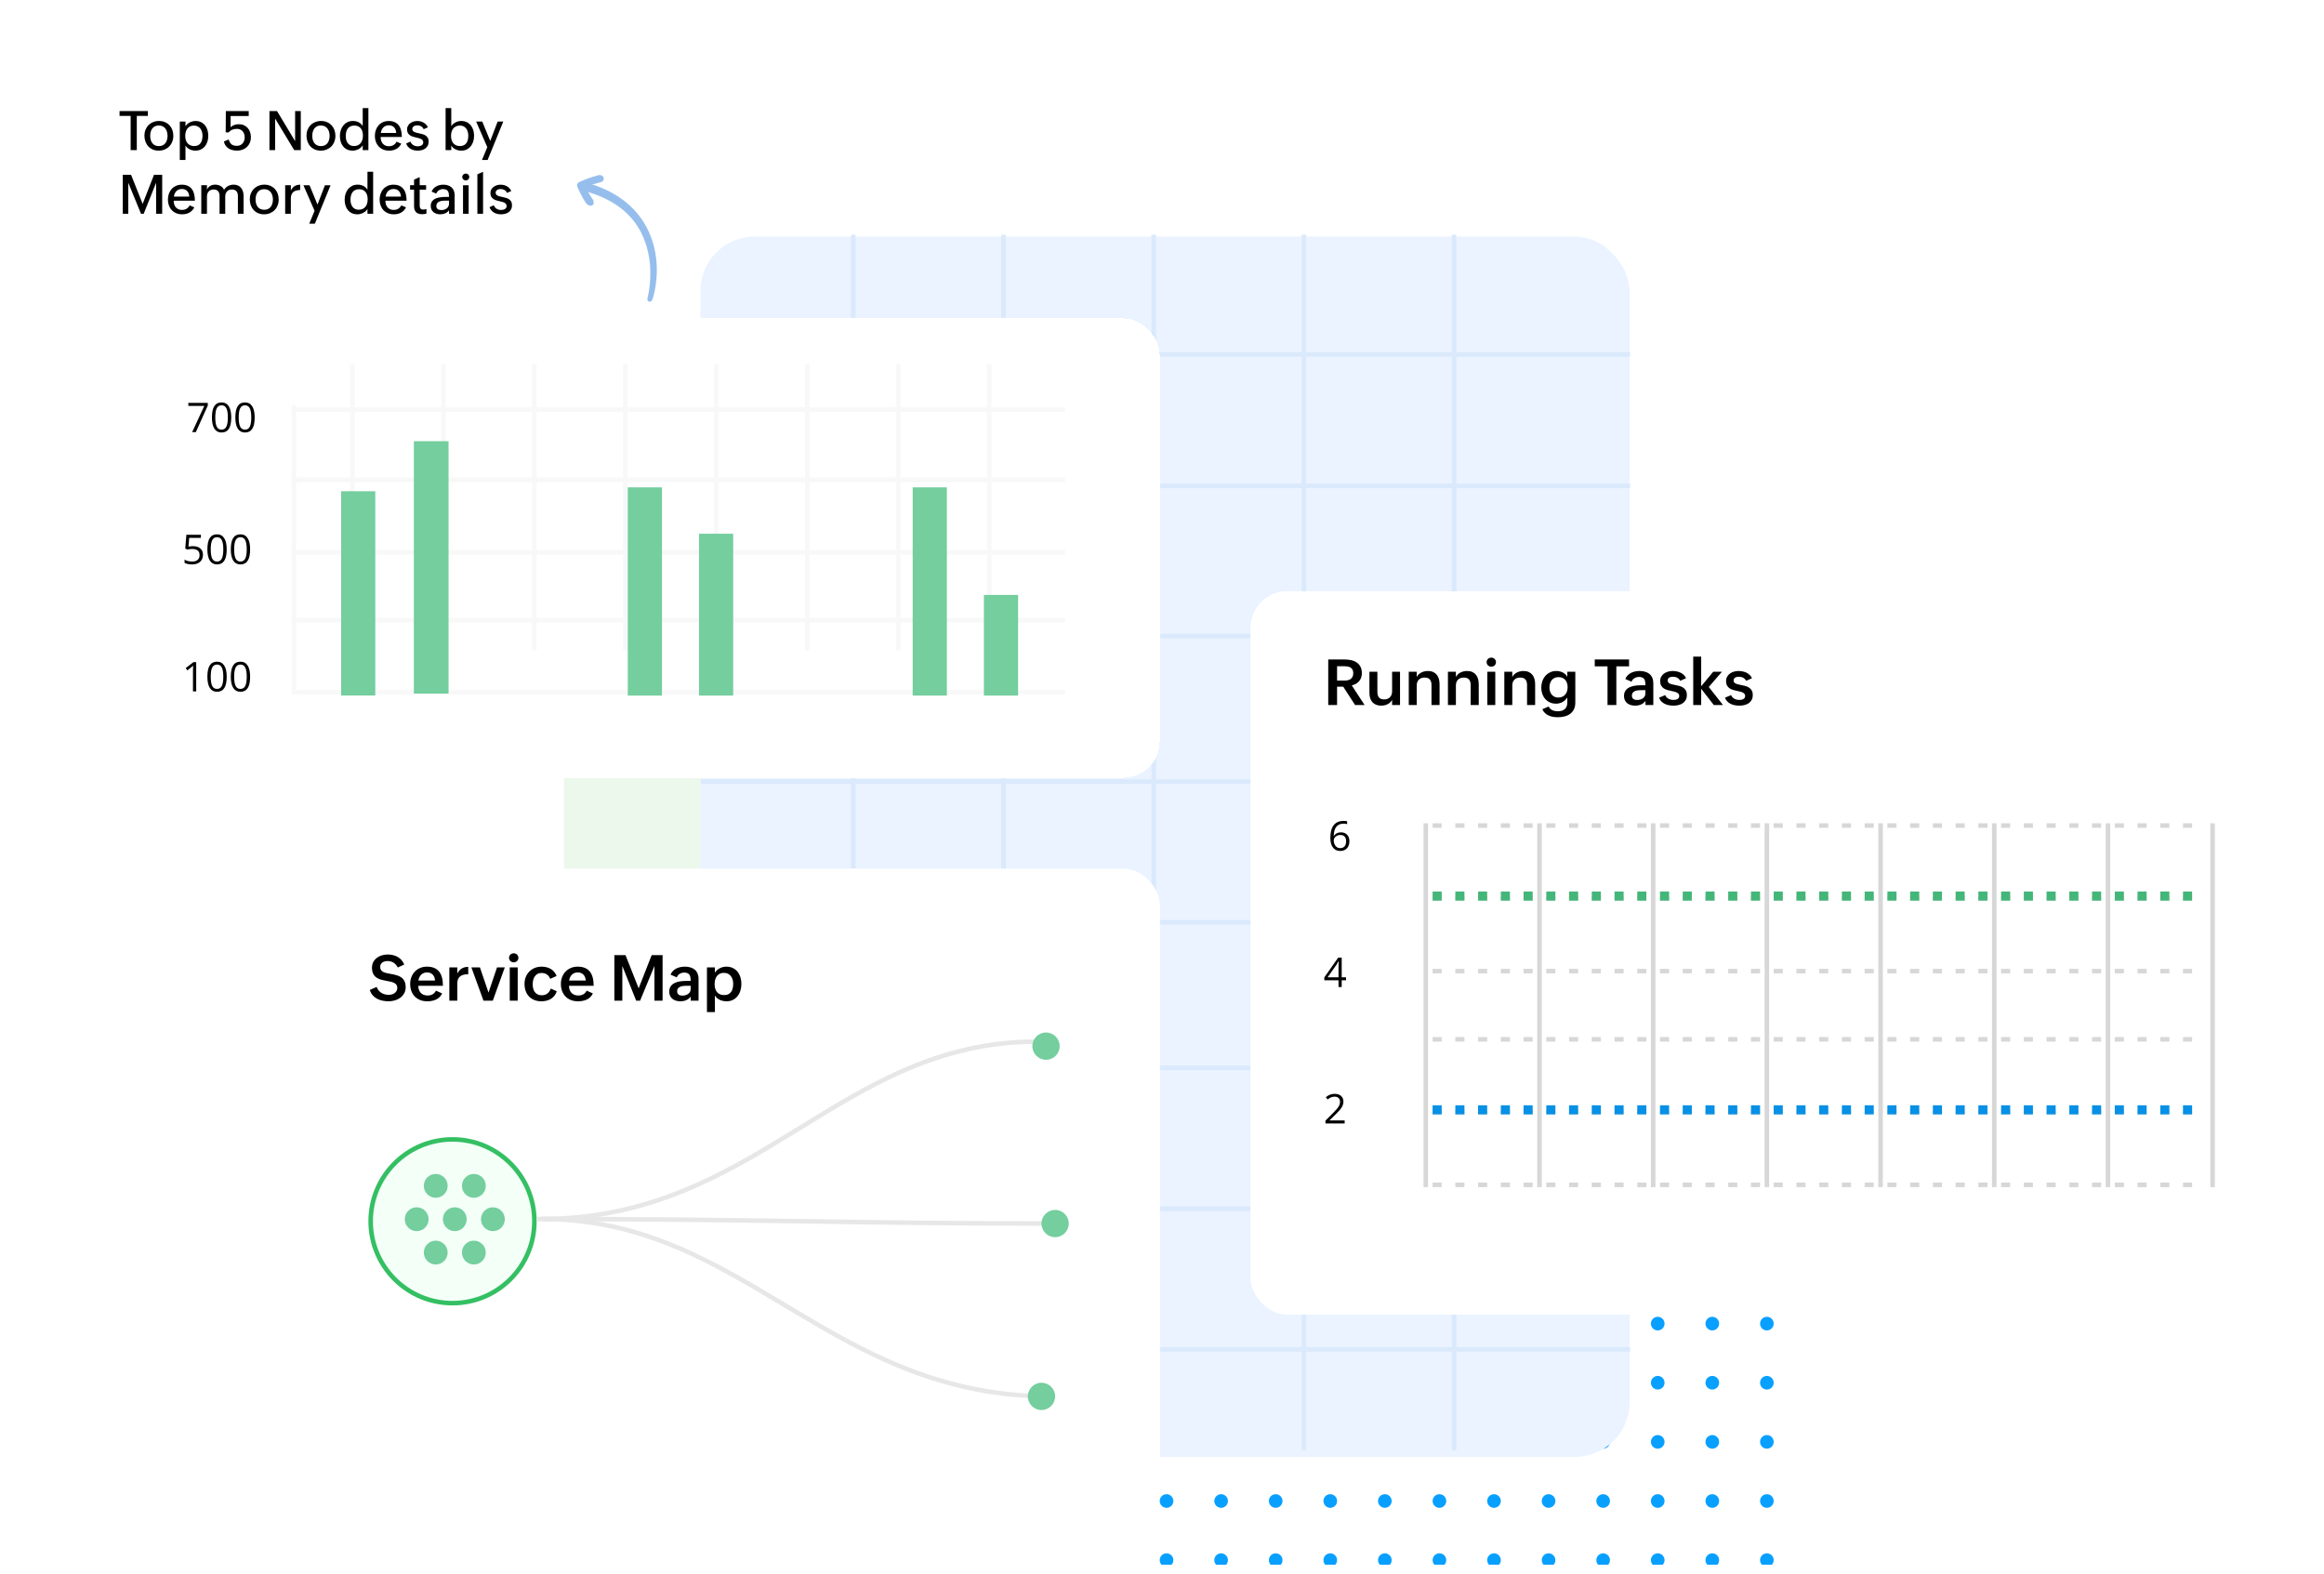 <svg width="511" height="346" viewBox="0 0 511 346" fill="none" xmlns="http://www.w3.org/2000/svg">
<path d="M124 109C124 102.373 129.373 97 136 97H266C272.627 97 278 102.373 278 109V277C278 283.627 272.627 289 266 289H136C129.373 289 124 283.627 124 277V109Z" fill="#ECF8EB"/>
<g clip-path="url(#clip0_5450_2653)">
<path d="M388.5 341.5C387.672 341.5 387 342.172 387 343C387 343.828 387.672 344.5 388.5 344.5C389.328 344.5 390 343.828 390 343C390 342.172 389.328 341.5 388.5 341.5Z" fill="#08A0FF"/>
<path d="M376.5 341.5C375.672 341.5 375 342.172 375 343C375 343.828 375.672 344.5 376.5 344.5C377.328 344.5 378 343.828 378 343C378 342.172 377.328 341.5 376.5 341.5Z" fill="#08A0FF"/>
<path d="M364.5 341.5C363.672 341.5 363 342.172 363 343C363 343.828 363.672 344.5 364.5 344.5C365.328 344.5 366 343.828 366 343C366 342.172 365.328 341.5 364.5 341.5Z" fill="#08A0FF"/>
<path d="M352.5 341.5C351.672 341.5 351 342.172 351 343C351 343.828 351.672 344.5 352.5 344.5C353.328 344.5 354 343.828 354 343C354 342.172 353.328 341.5 352.5 341.5Z" fill="#08A0FF"/>
<path d="M340.5 341.5C339.672 341.5 339 342.172 339 343C339 343.828 339.672 344.5 340.5 344.5C341.328 344.5 342 343.828 342 343C342 342.172 341.328 341.5 340.5 341.5Z" fill="#08A0FF"/>
<path d="M328.5 341.5C327.672 341.5 327 342.172 327 343C327 343.828 327.672 344.5 328.5 344.5C329.328 344.5 330 343.828 330 343C330 342.172 329.328 341.5 328.5 341.5Z" fill="#08A0FF"/>
<path d="M316.5 341.5C315.672 341.5 315 342.172 315 343C315 343.828 315.672 344.5 316.5 344.5C317.328 344.5 318 343.828 318 343C318 342.172 317.328 341.5 316.5 341.5Z" fill="#08A0FF"/>
<path d="M304.5 341.5C303.672 341.5 303 342.172 303 343C303 343.828 303.672 344.5 304.5 344.5C305.328 344.5 306 343.828 306 343C306 342.172 305.328 341.5 304.5 341.5Z" fill="#08A0FF"/>
<path d="M292.5 341.5C291.672 341.5 291 342.172 291 343C291 343.828 291.672 344.5 292.5 344.5C293.328 344.5 294 343.828 294 343C294 342.172 293.328 341.5 292.5 341.5Z" fill="#08A0FF"/>
<path d="M280.5 341.5C279.672 341.5 279 342.172 279 343C279 343.828 279.672 344.5 280.5 344.5C281.328 344.5 282 343.828 282 343C282 342.172 281.328 341.5 280.5 341.5Z" fill="#08A0FF"/>
<path d="M268.5 341.5C267.672 341.5 267 342.172 267 343C267 343.828 267.672 344.5 268.5 344.5C269.328 344.5 270 343.828 270 343C270 342.172 269.328 341.5 268.5 341.5Z" fill="#08A0FF"/>
<path d="M256.5 341.5C255.672 341.5 255 342.172 255 343C255 343.828 255.672 344.5 256.5 344.5C257.328 344.5 258 343.828 258 343C258 342.172 257.328 341.5 256.5 341.5Z" fill="#08A0FF"/>
<path d="M388.5 328.5C387.672 328.5 387 329.172 387 330C387 330.828 387.672 331.5 388.5 331.5C389.328 331.5 390 330.828 390 330C390 329.172 389.328 328.5 388.5 328.5Z" fill="#08A0FF"/>
<path d="M376.5 328.5C375.672 328.5 375 329.172 375 330C375 330.828 375.672 331.5 376.5 331.5C377.328 331.5 378 330.828 378 330C378 329.172 377.328 328.5 376.5 328.5Z" fill="#08A0FF"/>
<path d="M364.5 328.5C363.672 328.5 363 329.172 363 330C363 330.828 363.672 331.5 364.5 331.5C365.328 331.5 366 330.828 366 330C366 329.172 365.328 328.5 364.5 328.5Z" fill="#08A0FF"/>
<path d="M352.5 328.5C351.672 328.5 351 329.172 351 330C351 330.828 351.672 331.5 352.5 331.5C353.328 331.5 354 330.828 354 330C354 329.172 353.328 328.5 352.5 328.5Z" fill="#08A0FF"/>
<path d="M340.5 328.5C339.672 328.5 339 329.172 339 330C339 330.828 339.672 331.5 340.5 331.5C341.328 331.5 342 330.828 342 330C342 329.172 341.328 328.5 340.5 328.5Z" fill="#08A0FF"/>
<path d="M328.5 328.5C327.672 328.5 327 329.172 327 330C327 330.828 327.672 331.5 328.5 331.5C329.328 331.5 330 330.828 330 330C330 329.172 329.328 328.5 328.5 328.5Z" fill="#08A0FF"/>
<path d="M316.5 328.5C315.672 328.5 315 329.172 315 330C315 330.828 315.672 331.5 316.5 331.5C317.328 331.5 318 330.828 318 330C318 329.172 317.328 328.5 316.5 328.5Z" fill="#08A0FF"/>
<path d="M304.5 328.5C303.672 328.5 303 329.172 303 330C303 330.828 303.672 331.5 304.5 331.5C305.328 331.5 306 330.828 306 330C306 329.172 305.328 328.5 304.5 328.5Z" fill="#08A0FF"/>
<path d="M292.5 328.5C291.672 328.5 291 329.172 291 330C291 330.828 291.672 331.5 292.5 331.5C293.328 331.5 294 330.828 294 330C294 329.172 293.328 328.5 292.5 328.5Z" fill="#08A0FF"/>
<path d="M280.5 328.5C279.672 328.5 279 329.172 279 330C279 330.828 279.672 331.5 280.5 331.5C281.328 331.5 282 330.828 282 330C282 329.172 281.328 328.5 280.5 328.5Z" fill="#08A0FF"/>
<path d="M268.5 328.5C267.672 328.5 267 329.172 267 330C267 330.828 267.672 331.5 268.5 331.5C269.328 331.5 270 330.828 270 330C270 329.172 269.328 328.5 268.5 328.5Z" fill="#08A0FF"/>
<path d="M256.5 328.5C255.672 328.5 255 329.172 255 330C255 330.828 255.672 331.5 256.5 331.5C257.328 331.5 258 330.828 258 330C258 329.172 257.328 328.5 256.5 328.5Z" fill="#08A0FF"/>
<path d="M388.5 315.5C387.672 315.5 387 316.172 387 317C387 317.828 387.672 318.5 388.5 318.5C389.328 318.5 390 317.828 390 317C390 316.172 389.328 315.5 388.5 315.5Z" fill="#08A0FF"/>
<path d="M376.5 315.5C375.672 315.5 375 316.172 375 317C375 317.828 375.672 318.5 376.5 318.5C377.328 318.5 378 317.828 378 317C378 316.172 377.328 315.5 376.5 315.5Z" fill="#08A0FF"/>
<path d="M364.5 315.5C363.672 315.5 363 316.172 363 317C363 317.828 363.672 318.5 364.5 318.5C365.328 318.5 366 317.828 366 317C366 316.172 365.328 315.5 364.5 315.5Z" fill="#08A0FF"/>
<path d="M352.5 315.5C351.672 315.5 351 316.172 351 317C351 317.828 351.672 318.5 352.5 318.5C353.328 318.5 354 317.828 354 317C354 316.172 353.328 315.5 352.5 315.5Z" fill="#08A0FF"/>
<path d="M340.5 315.5C339.672 315.5 339 316.172 339 317C339 317.828 339.672 318.5 340.5 318.5C341.328 318.5 342 317.828 342 317C342 316.172 341.328 315.5 340.5 315.5Z" fill="#08A0FF"/>
<path d="M328.5 315.5C327.672 315.5 327 316.172 327 317C327 317.828 327.672 318.5 328.5 318.5C329.328 318.5 330 317.828 330 317C330 316.172 329.328 315.5 328.5 315.5Z" fill="#08A0FF"/>
<path d="M316.5 315.5C315.672 315.5 315 316.172 315 317C315 317.828 315.672 318.5 316.5 318.5C317.328 318.5 318 317.828 318 317C318 316.172 317.328 315.5 316.5 315.5Z" fill="#08A0FF"/>
<path d="M304.5 315.5C303.672 315.5 303 316.172 303 317C303 317.828 303.672 318.5 304.5 318.5C305.328 318.5 306 317.828 306 317C306 316.172 305.328 315.5 304.5 315.5Z" fill="#08A0FF"/>
<path d="M292.5 315.5C291.672 315.5 291 316.172 291 317C291 317.828 291.672 318.5 292.5 318.5C293.328 318.5 294 317.828 294 317C294 316.172 293.328 315.5 292.5 315.5Z" fill="#08A0FF"/>
<path d="M280.5 315.5C279.672 315.5 279 316.172 279 317C279 317.828 279.672 318.5 280.5 318.5C281.328 318.5 282 317.828 282 317C282 316.172 281.328 315.5 280.5 315.5Z" fill="#08A0FF"/>
<path d="M268.5 315.5C267.672 315.5 267 316.172 267 317C267 317.828 267.672 318.5 268.5 318.5C269.328 318.5 270 317.828 270 317C270 316.172 269.328 315.5 268.5 315.5Z" fill="#08A0FF"/>
<path d="M256.5 315.5C255.672 315.5 255 316.172 255 317C255 317.828 255.672 318.5 256.5 318.5C257.328 318.5 258 317.828 258 317C258 316.172 257.328 315.5 256.5 315.5Z" fill="#08A0FF"/>
<path d="M388.5 302.5C387.672 302.5 387 303.172 387 304C387 304.828 387.672 305.5 388.5 305.5C389.328 305.5 390 304.828 390 304C390 303.172 389.328 302.5 388.5 302.5Z" fill="#08A0FF"/>
<path d="M376.5 302.5C375.672 302.5 375 303.172 375 304C375 304.828 375.672 305.5 376.5 305.5C377.328 305.5 378 304.828 378 304C378 303.172 377.328 302.5 376.5 302.5Z" fill="#08A0FF"/>
<path d="M364.5 302.5C363.672 302.5 363 303.172 363 304C363 304.828 363.672 305.5 364.5 305.5C365.328 305.5 366 304.828 366 304C366 303.172 365.328 302.5 364.5 302.5Z" fill="#08A0FF"/>
<path d="M352.5 302.5C351.672 302.5 351 303.172 351 304C351 304.828 351.672 305.5 352.5 305.5C353.328 305.5 354 304.828 354 304C354 303.172 353.328 302.5 352.5 302.5Z" fill="#08A0FF"/>
<path d="M340.5 302.5C339.672 302.5 339 303.172 339 304C339 304.828 339.672 305.5 340.5 305.5C341.328 305.5 342 304.828 342 304C342 303.172 341.328 302.5 340.5 302.5Z" fill="#08A0FF"/>
<path d="M328.5 302.5C327.672 302.5 327 303.172 327 304C327 304.828 327.672 305.5 328.5 305.5C329.328 305.5 330 304.828 330 304C330 303.172 329.328 302.5 328.5 302.5Z" fill="#08A0FF"/>
<path d="M316.5 302.5C315.672 302.5 315 303.172 315 304C315 304.828 315.672 305.5 316.5 305.5C317.328 305.5 318 304.828 318 304C318 303.172 317.328 302.5 316.5 302.5Z" fill="#08A0FF"/>
<path d="M304.5 302.5C303.672 302.5 303 303.172 303 304C303 304.828 303.672 305.5 304.5 305.5C305.328 305.5 306 304.828 306 304C306 303.172 305.328 302.5 304.5 302.5Z" fill="#08A0FF"/>
<path d="M292.5 302.5C291.672 302.5 291 303.172 291 304C291 304.828 291.672 305.5 292.5 305.5C293.328 305.5 294 304.828 294 304C294 303.172 293.328 302.5 292.5 302.5Z" fill="#08A0FF"/>
<path d="M280.5 302.5C279.672 302.5 279 303.172 279 304C279 304.828 279.672 305.5 280.5 305.5C281.328 305.5 282 304.828 282 304C282 303.172 281.328 302.5 280.5 302.5Z" fill="#08A0FF"/>
<path d="M268.5 302.5C267.672 302.5 267 303.172 267 304C267 304.828 267.672 305.5 268.5 305.5C269.328 305.5 270 304.828 270 304C270 303.172 269.328 302.5 268.5 302.5Z" fill="#08A0FF"/>
<path d="M256.5 302.5C255.672 302.5 255 303.172 255 304C255 304.828 255.672 305.5 256.5 305.5C257.328 305.5 258 304.828 258 304C258 303.172 257.328 302.5 256.5 302.5Z" fill="#08A0FF"/>
<path d="M388.5 289.5C387.672 289.5 387 290.172 387 291C387 291.828 387.672 292.5 388.5 292.5C389.328 292.5 390 291.828 390 291C390 290.172 389.328 289.5 388.5 289.5Z" fill="#08A0FF"/>
<path d="M376.5 289.5C375.672 289.5 375 290.172 375 291C375 291.828 375.672 292.5 376.5 292.5C377.328 292.5 378 291.828 378 291C378 290.172 377.328 289.5 376.5 289.5Z" fill="#08A0FF"/>
<path d="M364.5 289.5C363.672 289.5 363 290.172 363 291C363 291.828 363.672 292.5 364.5 292.5C365.328 292.5 366 291.828 366 291C366 290.172 365.328 289.5 364.5 289.5Z" fill="#08A0FF"/>
<path d="M352.5 289.5C351.672 289.5 351 290.172 351 291C351 291.828 351.672 292.5 352.5 292.5C353.328 292.5 354 291.828 354 291C354 290.172 353.328 289.5 352.5 289.5Z" fill="#08A0FF"/>
<path d="M340.5 289.5C339.672 289.5 339 290.172 339 291C339 291.828 339.672 292.5 340.5 292.5C341.328 292.5 342 291.828 342 291C342 290.172 341.328 289.5 340.5 289.5Z" fill="#08A0FF"/>
<path d="M328.5 289.5C327.672 289.5 327 290.172 327 291C327 291.828 327.672 292.5 328.5 292.5C329.328 292.5 330 291.828 330 291C330 290.172 329.328 289.5 328.5 289.5Z" fill="#08A0FF"/>
<path d="M316.5 289.5C315.672 289.5 315 290.172 315 291C315 291.828 315.672 292.5 316.5 292.5C317.328 292.5 318 291.828 318 291C318 290.172 317.328 289.5 316.5 289.5Z" fill="#08A0FF"/>
<path d="M304.5 289.5C303.672 289.5 303 290.172 303 291C303 291.828 303.672 292.5 304.5 292.5C305.328 292.5 306 291.828 306 291C306 290.172 305.328 289.5 304.5 289.5Z" fill="#08A0FF"/>
<path d="M292.5 289.5C291.672 289.5 291 290.172 291 291C291 291.828 291.672 292.5 292.5 292.5C293.328 292.5 294 291.828 294 291C294 290.172 293.328 289.5 292.5 289.5Z" fill="#08A0FF"/>
<path d="M280.5 289.5C279.672 289.5 279 290.172 279 291C279 291.828 279.672 292.5 280.5 292.5C281.328 292.5 282 291.828 282 291C282 290.172 281.328 289.5 280.5 289.5Z" fill="#08A0FF"/>
<path d="M268.5 289.5C267.672 289.5 267 290.172 267 291C267 291.828 267.672 292.5 268.5 292.5C269.328 292.5 270 291.828 270 291C270 290.172 269.328 289.5 268.5 289.5Z" fill="#08A0FF"/>
<path d="M256.5 289.5C255.672 289.5 255 290.172 255 291C255 291.828 255.672 292.5 256.5 292.5C257.328 292.5 258 291.828 258 291C258 290.172 257.328 289.5 256.5 289.5Z" fill="#08A0FF"/>
</g>
<rect x="154" y="52" width="204.312" height="268.289" rx="12" fill="#EAF3FF"/>
<line x1="154.113" y1="77.923" x2="358.426" y2="77.923" stroke="#DAE9FB"/>
<line x1="154.113" y1="106.816" x2="358.426" y2="106.816" stroke="#DAE9FB"/>
<line x1="154.113" y1="139.836" x2="358.426" y2="139.836" stroke="#DAE9FB"/>
<line x1="154.113" y1="171.824" x2="358.426" y2="171.824" stroke="#DAE9FB"/>
<line x1="154.113" y1="202.781" x2="358.426" y2="202.781" stroke="#DAE9FB"/>
<line x1="154.113" y1="234.769" x2="358.426" y2="234.769" stroke="#DAE9FB"/>
<line x1="154.113" y1="265.726" x2="358.426" y2="265.726" stroke="#DAE9FB"/>
<line x1="154.113" y1="296.682" x2="358.426" y2="296.682" stroke="#DAE9FB"/>
<line x1="187.633" y1="51.594" x2="187.633" y2="318.851" stroke="#DAE9FB"/>
<line x1="220.652" y1="51.594" x2="220.652" y2="318.851" stroke="#DAE9FB"/>
<line x1="253.674" y1="51.594" x2="253.674" y2="318.851" stroke="#DAE9FB"/>
<line x1="286.693" y1="51.594" x2="286.693" y2="318.851" stroke="#DAE9FB"/>
<line x1="319.713" y1="51.594" x2="319.713" y2="318.851" stroke="#DAE9FB"/>
<path d="M28.725 25.488H26.287V24.422H32.516V25.488H30.078V33H28.725V25.488ZM34.895 33.117C34.418 33.117 33.986 33.035 33.6 32.871C33.213 32.703 32.883 32.473 32.609 32.18C32.336 31.883 32.125 31.533 31.977 31.131C31.828 30.725 31.754 30.285 31.754 29.812C31.754 29.352 31.832 28.926 31.988 28.535C32.148 28.141 32.369 27.801 32.65 27.516C32.935 27.227 33.275 27.002 33.67 26.842C34.065 26.678 34.496 26.596 34.965 26.596C35.441 26.596 35.873 26.68 36.26 26.848C36.647 27.012 36.977 27.24 37.25 27.533C37.527 27.822 37.74 28.166 37.889 28.564C38.037 28.959 38.111 29.387 38.111 29.848C38.111 30.324 38.031 30.764 37.871 31.166C37.715 31.564 37.494 31.908 37.209 32.197C36.924 32.486 36.584 32.713 36.19 32.877C35.795 33.037 35.363 33.117 34.895 33.117ZM34.935 32.121C35.275 32.121 35.565 32.059 35.803 31.934C36.045 31.809 36.242 31.643 36.395 31.436C36.547 31.229 36.658 30.988 36.728 30.715C36.803 30.441 36.84 30.158 36.84 29.865C36.84 29.561 36.801 29.271 36.723 28.998C36.648 28.721 36.531 28.479 36.371 28.271C36.215 28.061 36.016 27.895 35.773 27.773C35.531 27.652 35.244 27.592 34.912 27.592C34.572 27.592 34.283 27.654 34.045 27.779C33.807 27.904 33.611 28.072 33.459 28.283C33.31 28.49 33.201 28.73 33.131 29.004C33.06 29.277 33.025 29.562 33.025 29.859C33.025 30.176 33.062 30.471 33.137 30.744C33.215 31.018 33.332 31.258 33.488 31.465C33.645 31.668 33.842 31.828 34.08 31.945C34.322 32.062 34.607 32.121 34.935 32.121ZM39.535 26.719H40.783V27.762C40.889 27.578 41.023 27.416 41.188 27.275C41.352 27.131 41.531 27.01 41.727 26.912C41.922 26.811 42.125 26.734 42.336 26.684C42.551 26.629 42.76 26.602 42.963 26.602C43.443 26.602 43.861 26.689 44.217 26.865C44.572 27.041 44.867 27.279 45.102 27.58C45.336 27.877 45.51 28.221 45.623 28.611C45.74 28.998 45.799 29.406 45.799 29.836C45.799 30.277 45.738 30.697 45.617 31.096C45.496 31.494 45.316 31.844 45.078 32.145C44.84 32.441 44.543 32.678 44.188 32.853C43.836 33.029 43.428 33.117 42.963 33.117C42.756 33.117 42.545 33.094 42.33 33.047C42.119 33 41.916 32.93 41.721 32.836C41.525 32.742 41.346 32.625 41.182 32.484C41.022 32.344 40.889 32.18 40.783 31.992V35.174H39.535V26.719ZM42.693 32.109C43.041 32.109 43.332 32.049 43.566 31.928C43.801 31.803 43.988 31.637 44.129 31.43C44.273 31.219 44.375 30.975 44.434 30.697C44.496 30.42 44.527 30.127 44.527 29.818C44.527 29.533 44.49 29.258 44.416 28.992C44.342 28.727 44.227 28.492 44.07 28.289C43.918 28.082 43.721 27.918 43.478 27.797C43.24 27.672 42.955 27.609 42.623 27.609C42.295 27.609 42.012 27.672 41.773 27.797C41.535 27.918 41.338 28.084 41.182 28.295C41.029 28.502 40.916 28.742 40.842 29.016C40.768 29.285 40.73 29.57 40.73 29.871C40.73 30.191 40.77 30.488 40.848 30.762C40.93 31.035 41.053 31.271 41.217 31.471C41.381 31.67 41.586 31.826 41.832 31.939C42.078 32.053 42.365 32.109 42.693 32.109ZM50.281 30.662C50.414 31.135 50.619 31.486 50.897 31.717C51.174 31.947 51.565 32.062 52.068 32.062C52.35 32.062 52.598 32.014 52.812 31.916C53.027 31.818 53.207 31.686 53.352 31.518C53.5 31.346 53.611 31.146 53.685 30.92C53.76 30.693 53.797 30.449 53.797 30.188C53.797 29.926 53.76 29.682 53.685 29.455C53.611 29.229 53.502 29.033 53.357 28.869C53.213 28.701 53.035 28.57 52.824 28.477C52.617 28.379 52.379 28.33 52.109 28.33C51.734 28.33 51.395 28.389 51.09 28.506C50.789 28.623 50.516 28.824 50.27 29.109H49.625L49.66 24.422H54.688V25.512H50.715L50.703 27.973C50.949 27.738 51.228 27.57 51.541 27.469C51.857 27.363 52.182 27.311 52.514 27.311C52.935 27.311 53.31 27.385 53.639 27.533C53.967 27.682 54.244 27.885 54.471 28.143C54.697 28.396 54.869 28.695 54.986 29.039C55.107 29.383 55.168 29.752 55.168 30.146C55.168 30.604 55.09 31.016 54.934 31.383C54.781 31.746 54.568 32.057 54.295 32.315C54.022 32.572 53.697 32.772 53.322 32.912C52.951 33.049 52.547 33.117 52.109 33.117C51.77 33.117 51.443 33.078 51.131 33C50.818 32.926 50.533 32.809 50.275 32.648C50.022 32.484 49.803 32.277 49.619 32.027C49.435 31.773 49.305 31.469 49.227 31.113L50.281 30.662ZM59.246 24.422H60.916L64.889 31.031V24.422H66.137V33H64.684L60.494 26.062V33H59.246V24.422ZM70.531 33.117C70.055 33.117 69.623 33.035 69.236 32.871C68.85 32.703 68.519 32.473 68.246 32.18C67.973 31.883 67.762 31.533 67.613 31.131C67.465 30.725 67.391 30.285 67.391 29.812C67.391 29.352 67.469 28.926 67.625 28.535C67.785 28.141 68.006 27.801 68.287 27.516C68.572 27.227 68.912 27.002 69.307 26.842C69.701 26.678 70.133 26.596 70.602 26.596C71.078 26.596 71.51 26.68 71.897 26.848C72.283 27.012 72.613 27.24 72.887 27.533C73.164 27.822 73.377 28.166 73.525 28.564C73.674 28.959 73.748 29.387 73.748 29.848C73.748 30.324 73.668 30.764 73.508 31.166C73.352 31.564 73.131 31.908 72.846 32.197C72.561 32.486 72.221 32.713 71.826 32.877C71.432 33.037 71 33.117 70.531 33.117ZM70.572 32.121C70.912 32.121 71.201 32.059 71.439 31.934C71.682 31.809 71.879 31.643 72.031 31.436C72.184 31.229 72.295 30.988 72.365 30.715C72.439 30.441 72.477 30.158 72.477 29.865C72.477 29.561 72.438 29.271 72.359 28.998C72.285 28.721 72.168 28.479 72.008 28.271C71.852 28.061 71.652 27.895 71.41 27.773C71.168 27.652 70.881 27.592 70.549 27.592C70.209 27.592 69.92 27.654 69.682 27.779C69.443 27.904 69.248 28.072 69.096 28.283C68.947 28.49 68.838 28.73 68.768 29.004C68.697 29.277 68.662 29.562 68.662 29.859C68.662 30.176 68.699 30.471 68.773 30.744C68.852 31.018 68.969 31.258 69.125 31.465C69.281 31.668 69.478 31.828 69.717 31.945C69.959 32.062 70.244 32.121 70.572 32.121ZM79.754 31.934C79.652 32.117 79.519 32.283 79.356 32.432C79.191 32.576 79.01 32.699 78.811 32.801C78.611 32.902 78.404 32.98 78.189 33.035C77.975 33.09 77.764 33.117 77.557 33.117C77.08 33.117 76.664 33.031 76.309 32.859C75.957 32.688 75.664 32.455 75.43 32.162C75.199 31.869 75.025 31.527 74.908 31.137C74.795 30.742 74.738 30.324 74.738 29.883C74.738 29.449 74.801 29.035 74.926 28.641C75.055 28.242 75.24 27.893 75.482 27.592C75.728 27.287 76.029 27.045 76.385 26.865C76.744 26.686 77.152 26.596 77.609 26.596C77.828 26.596 78.041 26.619 78.248 26.666C78.459 26.709 78.656 26.777 78.84 26.871C79.027 26.961 79.199 27.076 79.356 27.217C79.512 27.357 79.644 27.523 79.754 27.715V23.766H81.002V33H79.754V31.934ZM77.82 32.109C78.168 32.109 78.465 32.049 78.711 31.928C78.961 31.807 79.166 31.643 79.326 31.436C79.49 31.229 79.609 30.984 79.684 30.703C79.762 30.422 79.801 30.123 79.801 29.807C79.801 29.498 79.764 29.211 79.689 28.945C79.619 28.676 79.506 28.441 79.35 28.242C79.197 28.043 79.002 27.887 78.764 27.773C78.525 27.66 78.24 27.604 77.908 27.604C77.557 27.604 77.26 27.668 77.018 27.797C76.775 27.922 76.58 28.092 76.432 28.307C76.287 28.518 76.182 28.764 76.115 29.045C76.053 29.326 76.022 29.621 76.022 29.93C76.022 30.211 76.057 30.484 76.127 30.75C76.197 31.012 76.305 31.244 76.449 31.447C76.598 31.646 76.785 31.807 77.012 31.928C77.238 32.049 77.508 32.109 77.82 32.109ZM88.232 31.594C88.096 31.859 87.932 32.09 87.74 32.285C87.553 32.477 87.344 32.635 87.113 32.76C86.887 32.881 86.643 32.971 86.381 33.029C86.123 33.088 85.853 33.117 85.572 33.117C85.076 33.117 84.633 33.035 84.242 32.871C83.856 32.703 83.527 32.475 83.258 32.185C82.988 31.896 82.781 31.555 82.637 31.16C82.496 30.766 82.426 30.34 82.426 29.883C82.426 29.422 82.496 28.992 82.637 28.594C82.781 28.191 82.984 27.844 83.246 27.551C83.512 27.254 83.832 27.021 84.207 26.854C84.582 26.686 85 26.602 85.461 26.602C86.012 26.602 86.471 26.693 86.838 26.877C87.209 27.061 87.506 27.311 87.728 27.627C87.955 27.943 88.115 28.316 88.209 28.746C88.307 29.172 88.356 29.629 88.356 30.117H83.697C83.697 30.406 83.734 30.676 83.809 30.926C83.887 31.172 84.002 31.387 84.154 31.57C84.307 31.75 84.496 31.893 84.723 31.998C84.949 32.1 85.213 32.15 85.514 32.15C85.9 32.15 86.236 32.065 86.522 31.893C86.807 31.717 87.033 31.471 87.201 31.154L88.232 31.594ZM87.119 29.227C87.103 28.973 87.059 28.744 86.984 28.541C86.91 28.334 86.805 28.158 86.668 28.014C86.535 27.865 86.371 27.752 86.176 27.674C85.984 27.592 85.762 27.551 85.508 27.551C85.242 27.551 85.006 27.594 84.799 27.68C84.596 27.766 84.42 27.885 84.272 28.037C84.127 28.186 84.01 28.363 83.92 28.57C83.83 28.773 83.768 28.992 83.732 29.227H87.119ZM90.254 31.131C90.312 31.295 90.394 31.441 90.5 31.57C90.606 31.695 90.725 31.803 90.857 31.893C90.994 31.979 91.143 32.045 91.303 32.092C91.467 32.139 91.633 32.162 91.801 32.162C91.953 32.162 92.103 32.148 92.252 32.121C92.404 32.094 92.539 32.047 92.656 31.98C92.777 31.914 92.875 31.826 92.949 31.717C93.023 31.604 93.061 31.463 93.061 31.295C93.061 31.119 93.019 30.975 92.938 30.861C92.856 30.744 92.744 30.648 92.603 30.574C92.463 30.496 92.301 30.434 92.117 30.387C91.934 30.336 91.738 30.287 91.531 30.24C91.297 30.186 91.059 30.123 90.816 30.053C90.578 29.982 90.361 29.883 90.166 29.754C89.971 29.625 89.811 29.457 89.686 29.25C89.564 29.039 89.504 28.766 89.504 28.43C89.504 28.133 89.57 27.871 89.703 27.645C89.836 27.414 90.008 27.223 90.219 27.07C90.434 26.914 90.674 26.797 90.939 26.719C91.205 26.641 91.471 26.602 91.736 26.602C91.99 26.602 92.234 26.631 92.469 26.689C92.703 26.744 92.922 26.83 93.125 26.947C93.332 27.064 93.518 27.211 93.682 27.387C93.846 27.559 93.982 27.762 94.092 27.996L93.154 28.406C93.022 28.113 92.83 27.898 92.58 27.762C92.334 27.625 92.064 27.557 91.772 27.557C91.639 27.557 91.506 27.572 91.373 27.604C91.24 27.631 91.121 27.678 91.016 27.744C90.91 27.807 90.824 27.889 90.758 27.99C90.691 28.092 90.658 28.217 90.658 28.365C90.658 28.525 90.697 28.656 90.775 28.758C90.857 28.859 90.965 28.945 91.098 29.016C91.231 29.082 91.385 29.137 91.561 29.18C91.736 29.223 91.92 29.264 92.111 29.303C92.361 29.354 92.613 29.414 92.867 29.484C93.121 29.551 93.35 29.648 93.553 29.777C93.76 29.906 93.928 30.078 94.057 30.293C94.186 30.504 94.25 30.783 94.25 31.131C94.25 31.482 94.182 31.785 94.045 32.039C93.908 32.289 93.727 32.494 93.5 32.654C93.277 32.815 93.022 32.932 92.732 33.006C92.443 33.08 92.147 33.117 91.842 33.117C91.561 33.117 91.287 33.086 91.022 33.023C90.76 32.965 90.518 32.871 90.295 32.742C90.072 32.613 89.875 32.451 89.703 32.256C89.531 32.057 89.398 31.82 89.305 31.547L90.254 31.131ZM97.977 23.766H99.225V27.762C99.33 27.578 99.463 27.416 99.623 27.275C99.787 27.131 99.965 27.008 100.156 26.906C100.352 26.805 100.555 26.729 100.766 26.678C100.98 26.623 101.189 26.596 101.393 26.596C101.873 26.596 102.291 26.686 102.646 26.865C103.002 27.041 103.297 27.279 103.531 27.58C103.77 27.877 103.947 28.221 104.064 28.611C104.182 29.002 104.24 29.412 104.24 29.842C104.24 30.287 104.178 30.709 104.053 31.107C103.932 31.502 103.752 31.85 103.514 32.15C103.279 32.447 102.988 32.684 102.641 32.859C102.293 33.031 101.895 33.117 101.445 33.117C101.223 33.117 101 33.094 100.777 33.047C100.559 33 100.352 32.93 100.156 32.836C99.961 32.742 99.783 32.625 99.623 32.484C99.463 32.34 99.33 32.172 99.225 31.98V33H97.977V23.766ZM101.135 32.109C101.486 32.109 101.779 32.047 102.014 31.922C102.248 31.797 102.436 31.629 102.576 31.418C102.721 31.207 102.822 30.963 102.881 30.686C102.939 30.408 102.969 30.119 102.969 29.818C102.969 29.537 102.932 29.264 102.857 28.998C102.787 28.729 102.678 28.492 102.529 28.289C102.381 28.082 102.191 27.916 101.961 27.791C101.73 27.666 101.457 27.604 101.141 27.604C100.797 27.604 100.5 27.666 100.25 27.791C100 27.912 99.795 28.078 99.635 28.289C99.478 28.496 99.361 28.736 99.283 29.01C99.209 29.283 99.172 29.572 99.172 29.877C99.172 30.197 99.213 30.494 99.295 30.768C99.377 31.041 99.498 31.277 99.658 31.477C99.822 31.676 100.027 31.832 100.273 31.945C100.52 32.055 100.807 32.109 101.135 32.109ZM107.146 32.35L104.697 26.725H106.039L107.791 30.984L109.426 26.725H110.662L107.217 35.174H105.98L107.146 32.35ZM26.996 38.422H28.818L31.367 44.826L33.863 38.422H35.662V47H34.326V40.174L31.596 47H31.004L28.209 40.174V47H26.996V38.422ZM42.728 45.594C42.592 45.859 42.428 46.09 42.236 46.285C42.049 46.477 41.84 46.635 41.609 46.76C41.383 46.881 41.139 46.971 40.877 47.029C40.619 47.088 40.35 47.117 40.068 47.117C39.572 47.117 39.129 47.035 38.738 46.871C38.352 46.703 38.023 46.475 37.754 46.185C37.484 45.897 37.277 45.555 37.133 45.16C36.992 44.766 36.922 44.34 36.922 43.883C36.922 43.422 36.992 42.992 37.133 42.594C37.277 42.191 37.48 41.844 37.742 41.551C38.008 41.254 38.328 41.022 38.703 40.853C39.078 40.685 39.496 40.602 39.957 40.602C40.508 40.602 40.967 40.693 41.334 40.877C41.705 41.06 42.002 41.31 42.225 41.627C42.451 41.943 42.611 42.316 42.705 42.746C42.803 43.172 42.852 43.629 42.852 44.117H38.193C38.193 44.406 38.23 44.676 38.305 44.926C38.383 45.172 38.498 45.387 38.65 45.57C38.803 45.75 38.992 45.893 39.219 45.998C39.445 46.1 39.709 46.15 40.01 46.15C40.397 46.15 40.732 46.065 41.018 45.893C41.303 45.717 41.529 45.471 41.697 45.154L42.728 45.594ZM41.615 43.227C41.6 42.973 41.555 42.744 41.48 42.541C41.406 42.334 41.301 42.158 41.164 42.014C41.031 41.865 40.867 41.752 40.672 41.674C40.48 41.592 40.258 41.551 40.004 41.551C39.738 41.551 39.502 41.594 39.295 41.68C39.092 41.766 38.916 41.885 38.768 42.037C38.623 42.185 38.506 42.363 38.416 42.57C38.326 42.773 38.264 42.992 38.228 43.227H41.615ZM44.258 40.719H45.506V41.68C45.685 41.312 45.932 41.041 46.244 40.865C46.56 40.685 46.918 40.596 47.316 40.596C47.516 40.596 47.715 40.619 47.914 40.666C48.113 40.713 48.299 40.783 48.471 40.877C48.647 40.971 48.803 41.09 48.94 41.234C49.076 41.379 49.184 41.551 49.262 41.75C49.473 41.375 49.768 41.09 50.147 40.895C50.525 40.695 50.938 40.596 51.383 40.596C51.742 40.596 52.057 40.658 52.326 40.783C52.6 40.908 52.826 41.082 53.006 41.305C53.19 41.523 53.326 41.783 53.416 42.084C53.51 42.381 53.557 42.705 53.557 43.057V47H52.309V43.08C52.309 42.627 52.199 42.277 51.98 42.031C51.762 41.781 51.418 41.656 50.949 41.656C50.723 41.656 50.52 41.697 50.34 41.779C50.164 41.857 50.016 41.967 49.895 42.107C49.773 42.244 49.682 42.406 49.619 42.594C49.557 42.781 49.525 42.984 49.525 43.203V47H48.277V43.08C48.277 42.631 48.168 42.281 47.949 42.031C47.734 41.781 47.41 41.656 46.977 41.656C46.734 41.656 46.522 41.697 46.338 41.779C46.154 41.857 46 41.967 45.875 42.107C45.754 42.244 45.662 42.406 45.6 42.594C45.537 42.781 45.506 42.984 45.506 43.203V47H44.258V40.719ZM58.062 47.117C57.586 47.117 57.154 47.035 56.768 46.871C56.381 46.703 56.051 46.473 55.777 46.18C55.504 45.883 55.293 45.533 55.145 45.131C54.996 44.725 54.922 44.285 54.922 43.812C54.922 43.352 55 42.926 55.156 42.535C55.316 42.141 55.537 41.801 55.818 41.516C56.103 41.227 56.443 41.002 56.838 40.842C57.232 40.678 57.664 40.596 58.133 40.596C58.609 40.596 59.041 40.68 59.428 40.848C59.815 41.012 60.145 41.24 60.418 41.533C60.695 41.822 60.908 42.166 61.057 42.565C61.205 42.959 61.279 43.387 61.279 43.848C61.279 44.324 61.199 44.764 61.039 45.166C60.883 45.565 60.662 45.908 60.377 46.197C60.092 46.486 59.752 46.713 59.357 46.877C58.963 47.037 58.531 47.117 58.062 47.117ZM58.103 46.121C58.443 46.121 58.732 46.059 58.971 45.934C59.213 45.809 59.41 45.643 59.562 45.435C59.715 45.228 59.826 44.988 59.897 44.715C59.971 44.441 60.008 44.158 60.008 43.865C60.008 43.56 59.969 43.272 59.891 42.998C59.816 42.721 59.699 42.478 59.539 42.272C59.383 42.06 59.184 41.895 58.941 41.773C58.699 41.652 58.412 41.592 58.08 41.592C57.74 41.592 57.451 41.654 57.213 41.779C56.975 41.904 56.779 42.072 56.627 42.283C56.478 42.49 56.369 42.73 56.299 43.004C56.228 43.277 56.193 43.562 56.193 43.859C56.193 44.176 56.23 44.471 56.305 44.744C56.383 45.018 56.5 45.258 56.656 45.465C56.812 45.668 57.01 45.828 57.248 45.945C57.49 46.062 57.775 46.121 58.103 46.121ZM62.703 40.719H63.951V41.873C64.174 41.44 64.449 41.121 64.777 40.918C65.109 40.711 65.518 40.607 66.002 40.607V41.773C65.682 41.785 65.394 41.824 65.141 41.891C64.887 41.957 64.672 42.065 64.496 42.213C64.32 42.357 64.186 42.547 64.092 42.781C63.998 43.012 63.951 43.301 63.951 43.648V47H62.703V40.719ZM69.166 46.35L66.717 40.725H68.059L69.811 44.984L71.445 40.725H72.682L69.236 49.174H68L69.166 46.35ZM80.797 45.934C80.695 46.117 80.562 46.283 80.398 46.432C80.234 46.576 80.053 46.699 79.853 46.801C79.654 46.902 79.447 46.98 79.232 47.035C79.018 47.09 78.807 47.117 78.6 47.117C78.123 47.117 77.707 47.031 77.352 46.859C77 46.688 76.707 46.455 76.473 46.162C76.242 45.869 76.068 45.527 75.951 45.137C75.838 44.742 75.781 44.324 75.781 43.883C75.781 43.449 75.844 43.035 75.969 42.641C76.098 42.242 76.283 41.893 76.525 41.592C76.772 41.287 77.072 41.045 77.428 40.865C77.787 40.685 78.195 40.596 78.652 40.596C78.871 40.596 79.084 40.619 79.291 40.666C79.502 40.709 79.699 40.777 79.883 40.871C80.07 40.961 80.242 41.076 80.398 41.217C80.555 41.357 80.688 41.523 80.797 41.715V37.766H82.045V47H80.797V45.934ZM78.863 46.109C79.211 46.109 79.508 46.049 79.754 45.928C80.004 45.807 80.209 45.643 80.369 45.435C80.533 45.228 80.652 44.984 80.727 44.703C80.805 44.422 80.844 44.123 80.844 43.807C80.844 43.498 80.807 43.211 80.732 42.945C80.662 42.676 80.549 42.441 80.393 42.242C80.24 42.043 80.045 41.887 79.807 41.773C79.568 41.66 79.283 41.603 78.951 41.603C78.6 41.603 78.303 41.668 78.061 41.797C77.818 41.922 77.623 42.092 77.475 42.307C77.33 42.518 77.225 42.764 77.158 43.045C77.096 43.326 77.064 43.621 77.064 43.93C77.064 44.211 77.1 44.484 77.17 44.75C77.24 45.012 77.348 45.244 77.492 45.447C77.641 45.647 77.828 45.807 78.055 45.928C78.281 46.049 78.551 46.109 78.863 46.109ZM89.275 45.594C89.139 45.859 88.975 46.09 88.783 46.285C88.596 46.477 88.387 46.635 88.156 46.76C87.93 46.881 87.686 46.971 87.424 47.029C87.166 47.088 86.897 47.117 86.615 47.117C86.119 47.117 85.676 47.035 85.285 46.871C84.898 46.703 84.57 46.475 84.301 46.185C84.031 45.897 83.824 45.555 83.68 45.16C83.539 44.766 83.469 44.34 83.469 43.883C83.469 43.422 83.539 42.992 83.68 42.594C83.824 42.191 84.027 41.844 84.289 41.551C84.555 41.254 84.875 41.022 85.25 40.853C85.625 40.685 86.043 40.602 86.504 40.602C87.055 40.602 87.514 40.693 87.881 40.877C88.252 41.06 88.549 41.31 88.772 41.627C88.998 41.943 89.158 42.316 89.252 42.746C89.35 43.172 89.398 43.629 89.398 44.117H84.74C84.74 44.406 84.777 44.676 84.852 44.926C84.93 45.172 85.045 45.387 85.197 45.57C85.35 45.75 85.539 45.893 85.766 45.998C85.992 46.1 86.256 46.15 86.557 46.15C86.943 46.15 87.279 46.065 87.564 45.893C87.85 45.717 88.076 45.471 88.244 45.154L89.275 45.594ZM88.162 43.227C88.147 42.973 88.102 42.744 88.027 42.541C87.953 42.334 87.848 42.158 87.711 42.014C87.578 41.865 87.414 41.752 87.219 41.674C87.027 41.592 86.805 41.551 86.551 41.551C86.285 41.551 86.049 41.594 85.842 41.68C85.639 41.766 85.463 41.885 85.314 42.037C85.17 42.185 85.053 42.363 84.963 42.57C84.873 42.773 84.811 42.992 84.775 43.227H88.162ZM93.769 46.953C93.473 47.047 93.16 47.094 92.832 47.094C92.246 47.094 91.801 46.949 91.496 46.66C91.195 46.371 91.045 45.928 91.045 45.33V41.691H90.166V40.719H91.045V39.482L92.281 38.943V40.719H93.693V41.691H92.281V45.213C92.281 45.467 92.338 45.674 92.451 45.834C92.568 45.994 92.773 46.074 93.066 46.074C93.277 46.074 93.512 46.031 93.769 45.945V46.953ZM98.738 46.221C98.504 46.537 98.217 46.766 97.877 46.906C97.541 47.047 97.184 47.117 96.805 47.117C96.519 47.117 96.248 47.078 95.99 47C95.736 46.922 95.514 46.805 95.322 46.648C95.135 46.492 94.984 46.299 94.871 46.068C94.762 45.834 94.707 45.565 94.707 45.26C94.707 44.978 94.754 44.736 94.848 44.533C94.941 44.326 95.068 44.15 95.228 44.006C95.389 43.857 95.574 43.738 95.785 43.648C96 43.555 96.227 43.482 96.465 43.432C96.707 43.377 96.955 43.34 97.209 43.32C97.463 43.301 97.709 43.291 97.947 43.291H98.727C98.727 43.037 98.713 42.807 98.686 42.6C98.658 42.389 98.598 42.207 98.504 42.055C98.41 41.902 98.275 41.785 98.1 41.703C97.924 41.617 97.689 41.574 97.397 41.574C97.24 41.574 97.084 41.598 96.928 41.645C96.775 41.691 96.633 41.758 96.5 41.844C96.371 41.926 96.256 42.029 96.154 42.154C96.053 42.275 95.975 42.412 95.92 42.565L94.9 42.125C95.014 41.855 95.16 41.625 95.34 41.434C95.519 41.242 95.723 41.086 95.949 40.965C96.176 40.84 96.42 40.748 96.682 40.69C96.947 40.631 97.217 40.602 97.49 40.602C97.853 40.602 98.186 40.65 98.486 40.748C98.791 40.846 99.053 40.99 99.272 41.182C99.49 41.373 99.66 41.613 99.781 41.902C99.902 42.188 99.963 42.518 99.963 42.893V47H98.738V46.221ZM97.936 44.105C97.748 44.105 97.537 44.117 97.303 44.141C97.072 44.16 96.856 44.211 96.652 44.293C96.453 44.371 96.285 44.488 96.148 44.645C96.012 44.797 95.943 45.006 95.943 45.272C95.943 45.592 96.043 45.824 96.242 45.969C96.445 46.113 96.709 46.185 97.033 46.185C97.24 46.185 97.443 46.158 97.643 46.103C97.846 46.045 98.027 45.959 98.188 45.846C98.348 45.728 98.477 45.584 98.574 45.412C98.676 45.236 98.727 45.033 98.727 44.803V44.105H97.936ZM101.809 40.736H103.045V47H101.809V40.736ZM101.639 38.914C101.639 38.809 101.658 38.711 101.697 38.621C101.74 38.527 101.797 38.447 101.867 38.381C101.938 38.31 102.02 38.256 102.113 38.217C102.207 38.178 102.307 38.158 102.412 38.158C102.518 38.158 102.617 38.178 102.711 38.217C102.805 38.252 102.887 38.305 102.957 38.375C103.027 38.441 103.082 38.522 103.121 38.615C103.164 38.705 103.186 38.805 103.186 38.914C103.186 39.02 103.164 39.119 103.121 39.213C103.082 39.303 103.027 39.383 102.957 39.453C102.887 39.52 102.805 39.572 102.711 39.611C102.617 39.65 102.518 39.67 102.412 39.67C102.307 39.67 102.207 39.65 102.113 39.611C102.02 39.572 101.938 39.52 101.867 39.453C101.797 39.383 101.74 39.303 101.697 39.213C101.658 39.119 101.639 39.02 101.639 38.914ZM104.967 38.322L106.215 37.772V47H104.967V38.322ZM108.582 45.131C108.641 45.295 108.723 45.441 108.828 45.57C108.934 45.695 109.053 45.803 109.186 45.893C109.322 45.978 109.471 46.045 109.631 46.092C109.795 46.139 109.961 46.162 110.129 46.162C110.281 46.162 110.432 46.148 110.58 46.121C110.732 46.094 110.867 46.047 110.984 45.98C111.105 45.914 111.203 45.826 111.277 45.717C111.352 45.603 111.389 45.463 111.389 45.295C111.389 45.119 111.348 44.975 111.266 44.861C111.184 44.744 111.072 44.648 110.932 44.574C110.791 44.496 110.629 44.434 110.445 44.387C110.262 44.336 110.066 44.287 109.859 44.24C109.625 44.185 109.387 44.123 109.145 44.053C108.906 43.982 108.689 43.883 108.494 43.754C108.299 43.625 108.139 43.457 108.014 43.25C107.893 43.039 107.832 42.766 107.832 42.43C107.832 42.133 107.898 41.871 108.031 41.645C108.164 41.414 108.336 41.223 108.547 41.07C108.762 40.914 109.002 40.797 109.268 40.719C109.533 40.641 109.799 40.602 110.064 40.602C110.318 40.602 110.562 40.631 110.797 40.69C111.031 40.744 111.25 40.83 111.453 40.947C111.66 41.065 111.846 41.211 112.01 41.387C112.174 41.559 112.311 41.762 112.42 41.996L111.482 42.406C111.35 42.113 111.158 41.898 110.908 41.762C110.662 41.625 110.393 41.557 110.1 41.557C109.967 41.557 109.834 41.572 109.701 41.603C109.568 41.631 109.449 41.678 109.344 41.744C109.238 41.807 109.152 41.889 109.086 41.99C109.02 42.092 108.986 42.217 108.986 42.365C108.986 42.525 109.025 42.656 109.104 42.758C109.186 42.859 109.293 42.945 109.426 43.016C109.559 43.082 109.713 43.137 109.889 43.18C110.064 43.223 110.248 43.264 110.439 43.303C110.689 43.353 110.941 43.414 111.195 43.484C111.449 43.551 111.678 43.648 111.881 43.777C112.088 43.906 112.256 44.078 112.385 44.293C112.514 44.504 112.578 44.783 112.578 45.131C112.578 45.482 112.51 45.785 112.373 46.039C112.236 46.289 112.055 46.494 111.828 46.654C111.605 46.815 111.35 46.932 111.061 47.006C110.771 47.08 110.475 47.117 110.17 47.117C109.889 47.117 109.615 47.086 109.35 47.023C109.088 46.965 108.846 46.871 108.623 46.742C108.4 46.613 108.203 46.451 108.031 46.256C107.859 46.057 107.727 45.82 107.633 45.547L108.582 45.131Z" fill="black"/>
<g clip-path="url(#clip1_5450_2653)">
<path d="M129.398 45.121C129.7 45.268 130.065 45.251 130.306 45.087C130.658 44.847 130.601 44.2 130.346 43.853C129.752 43.045 129.193 41.905 128.748 41.142C129.768 40.683 130.71 40.41 132.198 40.017C132.615 39.907 132.853 39.487 132.729 39.08C132.606 38.673 132.079 38.389 131.661 38.499C129.892 38.967 128.936 39.321 127.323 40.043C126.932 40.218 126.762 40.784 126.971 41.157C127.024 41.252 127.97 43.445 128.939 44.763C129.019 44.872 129.193 45.023 129.397 45.122L129.398 45.121Z" fill="#96BEED"/>
<path d="M143.486 65.778C143.55 65.582 145.098 60.981 144.075 55.478C143.123 50.353 139.818 43.411 129.586 40.342C129.179 40.22 128.773 40.635 128.649 41.037C128.526 41.438 128.777 42.051 129.184 42.173C136.804 44.459 141.136 48.932 142.564 55.752C143.631 60.853 142.4 65.396 142.389 65.441C142.282 65.914 142.375 66.205 142.724 66.314C143.028 66.41 143.359 66.171 143.486 65.778Z" fill="#96BEED"/>
</g>
<g filter="url(#filter0_d_5450_2653)">
<rect x="20" y="62" width="235" height="101" rx="8" fill="url(#paint0_linear_5450_2653)" shape-rendering="crispEdges"/>
<rect x="20.5" y="62.5" width="234" height="100" rx="7.5" stroke="white" shape-rendering="crispEdges"/>
<line x1="77.5" y1="72" x2="77.5" y2="135" stroke="#F8F8F8"/>
<line x1="97.5" y1="72" x2="97.5" y2="135" stroke="#F8F8F8"/>
<line x1="117.5" y1="72" x2="117.5" y2="135" stroke="#F8F8F8"/>
<line x1="137.5" y1="72" x2="137.5" y2="135" stroke="#F8F8F8"/>
<line x1="157.5" y1="72" x2="157.5" y2="135" stroke="#F8F8F8"/>
<line x1="177.5" y1="72" x2="177.5" y2="135" stroke="#F8F8F8"/>
<line x1="197.5" y1="72" x2="197.5" y2="135" stroke="#F8F8F8"/>
<line x1="217.5" y1="72" x2="217.5" y2="135" stroke="#F8F8F8"/>
<line x1="64.619" y1="81" x2="64.619" y2="143.698" stroke="#F8F8F8"/>
<line x1="234.189" y1="144.198" x2="64.117" y2="144.198" stroke="#F8F8F8"/>
<line x1="234.189" y1="128.36" x2="64.117" y2="128.36" stroke="#F8F8F8"/>
<line x1="234.189" y1="113.439" x2="64.117" y2="113.439" stroke="#F8F8F8"/>
<line x1="234.184" y1="97.517" x2="64.111" y2="97.517" stroke="#F8F8F8"/>
<line x1="234.189" y1="82.056" x2="64.117" y2="82.056" stroke="#F8F8F8"/>
<path d="M43.142 144H42.43V139.421C42.43 139.04 42.442 138.68 42.465 138.34C42.404 138.401 42.335 138.466 42.259 138.533C42.183 138.601 41.834 138.886 41.213 139.39L40.826 138.889L42.527 137.575H43.142V144ZM49.848 140.779C49.848 141.889 49.672 142.718 49.321 143.266C48.972 143.814 48.438 144.088 47.717 144.088C47.025 144.088 46.499 143.808 46.139 143.249C45.779 142.686 45.599 141.863 45.599 140.779C45.599 139.66 45.773 138.829 46.122 138.287C46.47 137.745 47.002 137.474 47.717 137.474C48.414 137.474 48.943 137.757 49.303 138.322C49.666 138.888 49.848 139.707 49.848 140.779ZM46.337 140.779C46.337 141.713 46.447 142.395 46.666 142.822C46.886 143.247 47.236 143.459 47.717 143.459C48.203 143.459 48.555 143.244 48.772 142.813C48.991 142.38 49.101 141.702 49.101 140.779C49.101 139.856 48.991 139.181 48.772 138.753C48.555 138.322 48.203 138.107 47.717 138.107C47.236 138.107 46.886 138.319 46.666 138.744C46.447 139.166 46.337 139.844 46.337 140.779ZM54.998 140.779C54.998 141.889 54.823 142.718 54.471 143.266C54.123 143.814 53.588 144.088 52.867 144.088C52.176 144.088 51.65 143.808 51.29 143.249C50.929 142.686 50.749 141.863 50.749 140.779C50.749 139.66 50.923 138.829 51.272 138.287C51.621 137.745 52.152 137.474 52.867 137.474C53.565 137.474 54.093 137.757 54.454 138.322C54.817 138.888 54.998 139.707 54.998 140.779ZM51.487 140.779C51.487 141.713 51.597 142.395 51.817 142.822C52.037 143.247 52.387 143.459 52.867 143.459C53.353 143.459 53.705 143.244 53.922 142.813C54.142 142.38 54.252 141.702 54.252 140.779C54.252 139.856 54.142 139.181 53.922 138.753C53.705 138.322 53.353 138.107 52.867 138.107C52.387 138.107 52.037 138.319 51.817 138.744C51.597 139.166 51.487 139.844 51.487 140.779Z" fill="black"/>
<path d="M42.448 112.076C43.124 112.076 43.656 112.244 44.043 112.581C44.433 112.915 44.627 113.374 44.627 113.957C44.627 114.622 44.415 115.143 43.99 115.521C43.568 115.899 42.985 116.088 42.241 116.088C41.518 116.088 40.965 115.972 40.584 115.741V115.038C40.79 115.169 41.044 115.273 41.349 115.35C41.654 115.423 41.954 115.459 42.25 115.459C42.766 115.459 43.166 115.338 43.45 115.095C43.737 114.852 43.88 114.5 43.88 114.04C43.88 113.144 43.331 112.695 42.232 112.695C41.954 112.695 41.582 112.738 41.116 112.823L40.738 112.581L40.98 109.575H44.175V110.248H41.604L41.441 112.177C41.778 112.109 42.114 112.076 42.448 112.076ZM49.848 112.779C49.848 113.889 49.672 114.718 49.321 115.266C48.972 115.814 48.438 116.088 47.717 116.088C47.025 116.088 46.499 115.808 46.139 115.249C45.779 114.686 45.599 113.863 45.599 112.779C45.599 111.66 45.773 110.829 46.122 110.287C46.47 109.745 47.002 109.474 47.717 109.474C48.414 109.474 48.943 109.757 49.303 110.322C49.666 110.888 49.848 111.707 49.848 112.779ZM46.337 112.779C46.337 113.713 46.447 114.395 46.666 114.822C46.886 115.247 47.236 115.459 47.717 115.459C48.203 115.459 48.555 115.244 48.772 114.813C48.991 114.38 49.101 113.702 49.101 112.779C49.101 111.856 48.991 111.181 48.772 110.753C48.555 110.322 48.203 110.107 47.717 110.107C47.236 110.107 46.886 110.319 46.666 110.744C46.447 111.166 46.337 111.844 46.337 112.779ZM54.998 112.779C54.998 113.889 54.823 114.718 54.471 115.266C54.123 115.814 53.588 116.088 52.867 116.088C52.176 116.088 51.65 115.808 51.29 115.249C50.929 114.686 50.749 113.863 50.749 112.779C50.749 111.66 50.923 110.829 51.272 110.287C51.621 109.745 52.152 109.474 52.867 109.474C53.565 109.474 54.093 109.757 54.454 110.322C54.817 110.888 54.998 111.707 54.998 112.779ZM51.487 112.779C51.487 113.713 51.597 114.395 51.817 114.822C52.037 115.247 52.387 115.459 52.867 115.459C53.353 115.459 53.705 115.244 53.922 114.813C54.142 114.38 54.252 113.702 54.252 112.779C54.252 111.856 54.142 111.181 53.922 110.753C53.705 110.322 53.353 110.107 52.867 110.107C52.387 110.107 52.037 110.319 51.817 110.744C51.597 111.166 51.487 111.844 51.487 112.779Z" fill="black"/>
<path d="M42.252 87L44.916 81.248H41.413V80.575H45.689V81.16L43.061 87H42.252ZM50.848 83.779C50.848 84.889 50.672 85.718 50.321 86.266C49.972 86.814 49.438 87.088 48.717 87.088C48.025 87.088 47.499 86.808 47.139 86.249C46.779 85.686 46.599 84.863 46.599 83.779C46.599 82.66 46.773 81.829 47.122 81.287C47.47 80.745 48.002 80.474 48.717 80.474C49.414 80.474 49.943 80.757 50.303 81.322C50.666 81.888 50.848 82.707 50.848 83.779ZM47.337 83.779C47.337 84.713 47.447 85.394 47.666 85.822C47.886 86.247 48.236 86.46 48.717 86.46C49.203 86.46 49.555 86.244 49.772 85.814C49.991 85.38 50.101 84.702 50.101 83.779C50.101 82.856 49.991 82.181 49.772 81.753C49.555 81.322 49.203 81.107 48.717 81.107C48.236 81.107 47.886 81.319 47.666 81.744C47.447 82.166 47.337 82.844 47.337 83.779ZM55.998 83.779C55.998 84.889 55.823 85.718 55.471 86.266C55.123 86.814 54.588 87.088 53.867 87.088C53.176 87.088 52.65 86.808 52.29 86.249C51.929 85.686 51.749 84.863 51.749 83.779C51.749 82.66 51.923 81.829 52.272 81.287C52.621 80.745 53.152 80.474 53.867 80.474C54.565 80.474 55.093 80.757 55.454 81.322C55.817 81.888 55.998 82.707 55.998 83.779ZM52.487 83.779C52.487 84.713 52.597 85.394 52.817 85.822C53.037 86.247 53.387 86.46 53.867 86.46C54.353 86.46 54.705 86.244 54.922 85.814C55.142 85.38 55.252 84.702 55.252 83.779C55.252 82.856 55.142 82.181 54.922 81.753C54.705 81.322 54.353 81.107 53.867 81.107C53.387 81.107 53.037 81.319 52.817 81.744C52.597 82.166 52.487 82.844 52.487 83.779Z" fill="black"/>
<rect x="75" y="100" width="7.517" height="44.908" fill="#74CE9E"/>
<rect x="91" y="89" width="7.629" height="55.484" fill="#74CE9E"/>
<rect x="138.037" y="99.147" width="7.517" height="45.776" fill="#74CE9E"/>
<rect x="153.695" y="109.344" width="7.517" height="35.579" fill="#74CE9E"/>
<rect x="200.68" y="99.147" width="7.517" height="45.776" fill="#74CE9E"/>
<rect x="216.34" y="122.795" width="7.517" height="22.129" fill="#74CE9E"/>
</g>
<g filter="url(#filter1_d_5450_2653)">
<rect x="61" y="183" width="194" height="139" rx="8" fill="url(#paint1_linear_5450_2653)"/>
<rect x="61.5" y="183.5" width="193" height="138" rx="7.5" stroke="white"/>
</g>
<g filter="url(#filter2_d_5450_2653)">
<path d="M82.825 208.985C82.93 209.272 83.069 209.523 83.242 209.737C83.415 209.951 83.616 210.132 83.844 210.277C84.072 210.423 84.322 210.533 84.596 210.605C84.869 210.678 85.159 210.715 85.464 210.715C85.696 210.715 85.924 210.685 86.147 210.626C86.375 210.562 86.578 210.469 86.756 210.346C86.934 210.218 87.077 210.059 87.186 209.867C87.3 209.671 87.357 209.443 87.357 209.184C87.357 208.906 87.294 208.68 87.166 208.507C87.038 208.334 86.868 208.195 86.653 208.09C86.444 207.98 86.2 207.896 85.922 207.837C85.644 207.773 85.352 207.714 85.047 207.659C84.659 207.591 84.272 207.509 83.885 207.413C83.497 207.313 83.149 207.162 82.839 206.962C82.529 206.761 82.276 206.486 82.08 206.135C81.889 205.784 81.793 205.321 81.793 204.747C81.793 204.269 81.891 203.849 82.087 203.489C82.287 203.125 82.549 202.822 82.873 202.58C83.197 202.334 83.564 202.152 83.974 202.033C84.388 201.91 84.812 201.849 85.245 201.849C85.646 201.849 86.031 201.892 86.4 201.979C86.769 202.061 87.111 202.193 87.426 202.375C87.745 202.553 88.027 202.781 88.273 203.059C88.524 203.337 88.727 203.672 88.882 204.063L87.46 204.706C87.246 204.264 86.947 203.918 86.564 203.667C86.182 203.416 85.735 203.291 85.225 203.291C85.019 203.291 84.819 203.314 84.623 203.359C84.432 203.405 84.258 203.48 84.103 203.585C83.953 203.69 83.83 203.826 83.734 203.995C83.643 204.159 83.598 204.364 83.598 204.61C83.598 204.879 83.657 205.098 83.775 205.267C83.894 205.435 84.053 205.572 84.254 205.677C84.459 205.782 84.696 205.866 84.965 205.93C85.234 205.989 85.521 206.046 85.826 206.101C86.091 206.146 86.355 206.196 86.619 206.251C86.888 206.306 87.148 206.379 87.398 206.47C87.649 206.556 87.884 206.666 88.103 206.798C88.321 206.93 88.513 207.096 88.677 207.297C88.841 207.497 88.968 207.741 89.06 208.028C89.155 208.311 89.203 208.646 89.203 209.033C89.203 209.539 89.094 209.986 88.875 210.373C88.661 210.76 88.378 211.086 88.027 211.351C87.676 211.61 87.275 211.806 86.824 211.938C86.378 212.071 85.924 212.137 85.464 212.137C85.013 212.137 84.568 212.093 84.131 212.007C83.698 211.92 83.295 211.779 82.921 211.583C82.547 211.387 82.219 211.13 81.936 210.811C81.659 210.492 81.451 210.1 81.314 209.635L82.825 208.985ZM97.222 210.407C97.071 210.731 96.878 211.004 96.641 211.228C96.408 211.446 96.148 211.624 95.861 211.761C95.579 211.893 95.273 211.989 94.945 212.048C94.622 212.107 94.291 212.137 93.954 212.137C93.375 212.137 92.853 212.046 92.389 211.863C91.924 211.676 91.527 211.417 91.199 211.084C90.876 210.747 90.625 210.343 90.447 209.874C90.274 209.405 90.188 208.885 90.188 208.315C90.188 207.778 90.276 207.279 90.454 206.818C90.632 206.354 90.882 205.952 91.206 205.615C91.53 205.273 91.917 205.007 92.368 204.815C92.819 204.619 93.321 204.521 93.872 204.521C95.057 204.521 95.939 204.87 96.518 205.567C97.101 206.26 97.393 207.313 97.393 208.726H91.972C91.972 209.035 92.015 209.323 92.102 209.587C92.193 209.847 92.325 210.072 92.498 210.264C92.671 210.451 92.885 210.599 93.141 210.708C93.396 210.813 93.69 210.865 94.022 210.865C94.424 210.865 94.781 210.781 95.096 210.612C95.41 210.444 95.663 210.173 95.855 209.799L97.222 210.407ZM95.649 207.577C95.622 207.021 95.451 206.586 95.137 206.271C94.827 205.952 94.412 205.793 93.893 205.793C93.619 205.793 93.373 205.839 93.154 205.93C92.936 206.021 92.746 206.146 92.587 206.306C92.432 206.465 92.304 206.654 92.204 206.873C92.104 207.087 92.035 207.322 91.999 207.577H95.649ZM98.801 204.679H100.551V206.053C100.797 205.547 101.118 205.173 101.515 204.932C101.916 204.69 102.396 204.569 102.957 204.569V206.189C102.602 206.189 102.276 206.221 101.979 206.285C101.688 206.349 101.435 206.461 101.221 206.62C101.011 206.775 100.847 206.982 100.729 207.242C100.61 207.502 100.551 207.828 100.551 208.22V212H98.801V204.679ZM103.647 204.679H105.521L107.414 210.223L109.287 204.679H110.996L108.357 212H106.307L103.647 204.679ZM111.926 202.573C111.926 202.427 111.953 202.295 112.008 202.177C112.062 202.054 112.138 201.949 112.233 201.862C112.329 201.771 112.438 201.703 112.562 201.657C112.689 201.607 112.824 201.582 112.965 201.582C113.106 201.582 113.238 201.607 113.361 201.657C113.484 201.707 113.591 201.778 113.683 201.869C113.778 201.956 113.851 202.061 113.901 202.184C113.956 202.302 113.983 202.434 113.983 202.58C113.983 202.721 113.956 202.854 113.901 202.977C113.851 203.1 113.781 203.204 113.689 203.291C113.603 203.378 113.498 203.446 113.375 203.496C113.252 203.546 113.118 203.571 112.972 203.571C112.83 203.571 112.696 203.546 112.568 203.496C112.441 203.446 112.329 203.378 112.233 203.291C112.138 203.2 112.062 203.093 112.008 202.97C111.953 202.847 111.926 202.715 111.926 202.573ZM112.083 204.692H113.833V212H112.083V204.692ZM122.426 209.929C122.303 210.312 122.13 210.642 121.906 210.92C121.683 211.198 121.423 211.428 121.127 211.61C120.831 211.788 120.505 211.92 120.149 212.007C119.794 212.093 119.425 212.137 119.042 212.137C118.463 212.137 117.944 212.043 117.483 211.856C117.023 211.67 116.633 211.41 116.314 211.077C115.995 210.74 115.752 210.337 115.583 209.867C115.414 209.398 115.33 208.881 115.33 208.315C115.33 207.773 115.421 207.27 115.604 206.805C115.79 206.34 116.05 205.939 116.383 205.602C116.715 205.264 117.11 205 117.565 204.809C118.026 204.617 118.532 204.521 119.083 204.521C119.452 204.521 119.805 204.562 120.143 204.645C120.484 204.722 120.799 204.845 121.086 205.014C121.373 205.178 121.626 205.39 121.845 205.649C122.068 205.909 122.248 206.219 122.385 206.579L120.97 207.201C120.824 206.786 120.582 206.467 120.245 206.244C119.912 206.021 119.525 205.909 119.083 205.909C118.728 205.909 118.424 205.98 118.174 206.121C117.928 206.262 117.727 206.451 117.572 206.688C117.417 206.921 117.303 207.188 117.23 207.488C117.162 207.785 117.128 208.09 117.128 208.404C117.128 208.728 117.164 209.035 117.237 209.327C117.31 209.619 117.426 209.874 117.586 210.093C117.745 210.312 117.951 210.487 118.201 210.619C118.452 210.747 118.755 210.811 119.11 210.811C119.616 210.811 120.035 210.681 120.368 210.421C120.701 210.161 120.942 209.801 121.093 209.341L122.426 209.929ZM130.362 210.407C130.212 210.731 130.018 211.004 129.781 211.228C129.549 211.446 129.289 211.624 129.002 211.761C128.719 211.893 128.414 211.989 128.086 212.048C127.762 212.107 127.432 212.137 127.095 212.137C126.516 212.137 125.994 212.046 125.529 211.863C125.064 211.676 124.668 211.417 124.34 211.084C124.016 210.747 123.766 210.343 123.588 209.874C123.415 209.405 123.328 208.885 123.328 208.315C123.328 207.778 123.417 207.279 123.595 206.818C123.772 206.354 124.023 205.952 124.347 205.615C124.67 205.273 125.058 205.007 125.509 204.815C125.96 204.619 126.461 204.521 127.013 204.521C128.198 204.521 129.079 204.87 129.658 205.567C130.242 206.26 130.533 207.313 130.533 208.726H125.112C125.112 209.035 125.156 209.323 125.242 209.587C125.333 209.847 125.465 210.072 125.639 210.264C125.812 210.451 126.026 210.599 126.281 210.708C126.536 210.813 126.83 210.865 127.163 210.865C127.564 210.865 127.922 210.781 128.236 210.612C128.551 210.444 128.804 210.173 128.995 209.799L130.362 210.407ZM128.79 207.577C128.763 207.021 128.592 206.586 128.277 206.271C127.967 205.952 127.553 205.793 127.033 205.793C126.76 205.793 126.514 205.839 126.295 205.93C126.076 206.021 125.887 206.146 125.728 206.306C125.573 206.465 125.445 206.654 125.345 206.873C125.244 207.087 125.176 207.322 125.14 207.577H128.79ZM135.086 201.992H137.54L140.425 209.286L143.289 201.992H145.688V212H143.897V204.371L140.746 212H139.885L136.836 204.371V212H135.086V201.992ZM151.875 211.104C151.597 211.474 151.262 211.738 150.87 211.897C150.483 212.057 150.061 212.137 149.605 212.137C149.264 212.137 148.942 212.093 148.642 212.007C148.345 211.92 148.086 211.788 147.862 211.61C147.644 211.433 147.47 211.212 147.343 210.947C147.215 210.678 147.151 210.364 147.151 210.004C147.151 209.667 147.206 209.375 147.315 209.129C147.429 208.878 147.58 208.666 147.767 208.493C147.958 208.32 148.181 208.179 148.437 208.069C148.692 207.96 148.961 207.876 149.243 207.816C149.53 207.753 149.824 207.709 150.125 207.687C150.426 207.664 150.717 207.652 151 207.652H151.861V207.536C151.861 207.276 151.841 207.042 151.8 206.832C151.763 206.618 151.693 206.438 151.588 206.292C151.483 206.142 151.337 206.028 151.15 205.95C150.968 205.868 150.729 205.827 150.433 205.827C150.077 205.827 149.749 205.918 149.448 206.101C149.152 206.278 148.938 206.536 148.806 206.873L147.445 206.285C147.568 205.962 147.742 205.688 147.965 205.465C148.188 205.242 148.441 205.059 148.724 204.918C149.006 204.777 149.309 204.676 149.633 204.617C149.956 204.553 150.282 204.521 150.61 204.521C151.043 204.521 151.442 204.576 151.807 204.686C152.171 204.79 152.486 204.952 152.75 205.171C153.019 205.39 153.226 205.67 153.372 206.012C153.522 206.349 153.598 206.75 153.598 207.215V212H151.875V211.104ZM150.979 208.726C150.779 208.726 150.556 208.737 150.31 208.76C150.068 208.778 149.84 208.828 149.626 208.91C149.416 208.992 149.241 209.113 149.1 209.272C148.958 209.432 148.888 209.651 148.888 209.929C148.888 210.106 148.917 210.257 148.977 210.38C149.036 210.498 149.118 210.596 149.223 210.674C149.332 210.751 149.457 210.808 149.599 210.845C149.74 210.877 149.893 210.893 150.057 210.893C150.28 210.893 150.499 210.863 150.713 210.804C150.927 210.744 151.118 210.656 151.287 210.537C151.46 210.419 151.599 210.268 151.704 210.086C151.809 209.899 151.861 209.683 151.861 209.437V208.726H150.979ZM155.443 204.679H157.193V205.861C157.321 205.647 157.476 205.458 157.658 205.294C157.845 205.125 158.048 204.984 158.267 204.87C158.49 204.756 158.722 204.67 158.964 204.61C159.21 204.551 159.456 204.521 159.702 204.521C160.263 204.521 160.75 204.626 161.165 204.836C161.58 205.041 161.924 205.319 162.197 205.67C162.471 206.021 162.676 206.424 162.812 206.88C162.949 207.336 163.018 207.814 163.018 208.315C163.018 208.83 162.947 209.32 162.806 209.785C162.664 210.245 162.455 210.651 162.177 211.002C161.903 211.348 161.562 211.624 161.151 211.829C160.746 212.034 160.279 212.137 159.75 212.137C159.495 212.137 159.24 212.109 158.984 212.055C158.734 212.005 158.494 211.927 158.267 211.822C158.043 211.717 157.838 211.585 157.651 211.426C157.469 211.262 157.316 211.07 157.193 210.852V214.509H155.443V204.679ZM159.217 210.77C159.604 210.77 159.925 210.703 160.181 210.571C160.436 210.435 160.639 210.252 160.789 210.024C160.944 209.797 161.053 209.532 161.117 209.231C161.181 208.931 161.213 208.612 161.213 208.274C161.213 207.965 161.172 207.666 161.09 207.379C161.012 207.092 160.889 206.839 160.721 206.62C160.557 206.397 160.345 206.219 160.085 206.087C159.83 205.955 159.522 205.889 159.162 205.889C158.802 205.889 158.492 205.957 158.232 206.094C157.977 206.226 157.768 206.406 157.604 206.634C157.439 206.857 157.319 207.119 157.241 207.42C157.168 207.721 157.132 208.035 157.132 208.363C157.132 208.705 157.171 209.022 157.248 209.313C157.33 209.605 157.455 209.86 157.624 210.079C157.797 210.293 158.014 210.462 158.273 210.585C158.538 210.708 158.852 210.77 159.217 210.77Z" fill="black"/>
<circle cx="99.5" cy="260.5" r="18" fill="#F3FFF7" stroke="#34BF63"/>
<path d="M102.619 260.048C102.619 261.494 101.446 262.667 100 262.667C98.553 262.667 97.381 261.494 97.381 260.048C97.381 258.601 98.553 257.429 100 257.429C101.446 257.429 102.619 258.601 102.619 260.048Z" fill="#74CE9E"/>
<path d="M98.43 252.714C98.43 254.161 97.257 255.333 95.811 255.333C94.364 255.333 93.191 254.161 93.191 252.714C93.191 251.268 94.364 250.095 95.811 250.095C97.257 250.095 98.43 251.268 98.43 252.714Z" fill="#74CE9E"/>
<path d="M94.238 260.048C94.238 261.494 93.066 262.667 91.619 262.667C90.173 262.667 89 261.494 89 260.048C89 258.601 90.173 257.429 91.619 257.429C93.066 257.429 94.238 258.601 94.238 260.048Z" fill="#74CE9E"/>
<path d="M106.81 252.714C106.81 254.161 105.638 255.333 104.191 255.333C102.745 255.333 101.572 254.161 101.572 252.714C101.572 251.268 102.745 250.095 104.191 250.095C105.638 250.095 106.81 251.268 106.81 252.714Z" fill="#74CE9E"/>
<path d="M98.43 267.381C98.43 268.827 97.257 270 95.811 270C94.364 270 93.191 268.827 93.191 267.381C93.191 265.934 94.364 264.762 95.811 264.762C97.257 264.762 98.43 265.934 98.43 267.381Z" fill="#74CE9E"/>
<path d="M106.81 267.381C106.81 268.827 105.638 270 104.191 270C102.745 270 101.572 268.827 101.572 267.381C101.572 265.934 102.745 264.762 104.191 264.762C105.638 264.762 106.81 265.934 106.81 267.381Z" fill="#74CE9E"/>
<path d="M111 260.048C111 261.494 109.827 262.667 108.381 262.667C106.934 262.667 105.762 261.494 105.762 260.048C105.762 258.601 106.934 257.429 108.381 257.429C109.827 257.429 111 258.601 111 260.048Z" fill="#74CE9E"/>
<path d="M118 260C167.775 260 186.507 261 232 261" stroke="#E7E7E7"/>
<path d="M231 299C182.156 299 163.774 260 119.132 260" stroke="#E7E7E7"/>
<path d="M119 260C166.592 260 184.502 221 228 221" stroke="#E7E7E7"/>
<path d="M233 222C233 223.657 231.657 225 230 225C228.343 225 227 223.657 227 222C227 220.343 228.343 219 230 219C231.657 219 233 220.343 233 222Z" fill="#74CE9E"/>
<path d="M235 261C235 262.657 233.657 264 232 264C230.343 264 229 262.657 229 261C229 259.343 230.343 258 232 258C233.657 258 235 259.343 235 261Z" fill="#74CE9E"/>
<path d="M232 299C232 300.657 230.657 302 229 302C227.343 302 226 300.657 226 299C226 297.343 227.343 296 229 296C230.657 296 232 297.343 232 299Z" fill="#74CE9E"/>
</g>
<g filter="url(#filter3_d_5450_2653)">
<rect x="275" y="122" width="220" height="159" rx="8" fill="url(#paint2_linear_5450_2653)"/>
<rect x="275.5" y="122.5" width="219" height="158" rx="7.5" stroke="white"/>
</g>
<path d="M292.053 144.992H295.676C296.177 144.992 296.656 145.042 297.111 145.143C297.567 145.243 297.966 145.411 298.308 145.648C298.654 145.881 298.93 146.188 299.135 146.571C299.34 146.954 299.442 147.43 299.442 148C299.442 148.355 299.39 148.681 299.285 148.978C299.185 149.269 299.039 149.529 298.848 149.757C298.656 149.98 298.424 150.172 298.15 150.331C297.877 150.486 297.569 150.604 297.228 150.687L300.044 155H297.952L295.348 150.967H293.994V155H292.053V144.992ZM295.621 149.627C295.899 149.627 296.157 149.6 296.394 149.545C296.631 149.486 296.833 149.392 297.002 149.265C297.175 149.137 297.31 148.971 297.405 148.766C297.506 148.561 297.556 148.308 297.556 148.007C297.556 147.697 297.503 147.444 297.398 147.248C297.298 147.048 297.159 146.89 296.981 146.776C296.808 146.662 296.603 146.585 296.366 146.544C296.134 146.498 295.885 146.476 295.621 146.476H293.994V149.627H295.621ZM306.094 153.852C305.98 154.075 305.836 154.269 305.663 154.433C305.494 154.592 305.305 154.724 305.096 154.829C304.886 154.934 304.66 155.011 304.419 155.062C304.182 155.112 303.936 155.137 303.681 155.137C303.261 155.137 302.89 155.071 302.566 154.938C302.247 154.806 301.979 154.619 301.76 154.378C301.546 154.132 301.384 153.84 301.274 153.503C301.165 153.161 301.11 152.783 301.11 152.368V147.679H302.86V152.156C302.86 152.658 302.979 153.052 303.216 153.339C303.453 153.626 303.826 153.77 304.337 153.77C304.61 153.77 304.854 153.729 305.068 153.646C305.287 153.56 305.472 153.441 305.622 153.291C305.777 153.136 305.893 152.951 305.971 152.737C306.053 152.519 306.094 152.279 306.094 152.02V147.679H307.837V155H306.094V153.852ZM309.758 147.679H311.508V148.841C311.626 148.613 311.774 148.417 311.952 148.253C312.13 148.089 312.326 147.952 312.54 147.843C312.754 147.733 312.984 147.654 313.23 147.604C313.477 147.549 313.727 147.521 313.982 147.521C314.42 147.521 314.798 147.594 315.117 147.74C315.441 147.886 315.707 148.089 315.917 148.349C316.127 148.608 316.282 148.916 316.382 149.271C316.482 149.622 316.532 150.005 316.532 150.42V155H314.755V150.591C314.755 150.076 314.636 149.677 314.399 149.395C314.162 149.107 313.782 148.964 313.258 148.964C312.706 148.964 312.276 149.121 311.966 149.436C311.66 149.75 311.508 150.172 311.508 150.7V155H309.758V147.679ZM318.371 147.679H320.121V148.841C320.24 148.613 320.388 148.417 320.565 148.253C320.743 148.089 320.939 147.952 321.153 147.843C321.368 147.733 321.598 147.654 321.844 147.604C322.09 147.549 322.34 147.521 322.596 147.521C323.033 147.521 323.411 147.594 323.73 147.74C324.054 147.886 324.321 148.089 324.53 148.349C324.74 148.608 324.895 148.916 324.995 149.271C325.095 149.622 325.146 150.005 325.146 150.42V155H323.368V150.591C323.368 150.076 323.25 149.677 323.013 149.395C322.776 149.107 322.395 148.964 321.871 148.964C321.32 148.964 320.889 149.121 320.579 149.436C320.274 149.75 320.121 150.172 320.121 150.7V155H318.371V147.679ZM326.875 145.573C326.875 145.427 326.902 145.295 326.957 145.177C327.012 145.054 327.087 144.949 327.183 144.862C327.278 144.771 327.388 144.703 327.511 144.657C327.638 144.607 327.773 144.582 327.914 144.582C328.055 144.582 328.188 144.607 328.311 144.657C328.434 144.707 328.541 144.778 328.632 144.869C328.728 144.956 328.8 145.061 328.851 145.184C328.905 145.302 328.933 145.434 328.933 145.58C328.933 145.721 328.905 145.854 328.851 145.977C328.8 146.1 328.73 146.204 328.639 146.291C328.552 146.378 328.447 146.446 328.324 146.496C328.201 146.546 328.067 146.571 327.921 146.571C327.78 146.571 327.645 146.546 327.518 146.496C327.39 146.446 327.278 146.378 327.183 146.291C327.087 146.2 327.012 146.093 326.957 145.97C326.902 145.847 326.875 145.715 326.875 145.573ZM327.032 147.692H328.782V155H327.032V147.692ZM330.771 147.679H332.521V148.841C332.64 148.613 332.788 148.417 332.966 148.253C333.144 148.089 333.34 147.952 333.554 147.843C333.768 147.733 333.998 147.654 334.244 147.604C334.49 147.549 334.741 147.521 334.996 147.521C335.434 147.521 335.812 147.594 336.131 147.74C336.454 147.886 336.721 148.089 336.931 148.349C337.14 148.608 337.295 148.916 337.396 149.271C337.496 149.622 337.546 150.005 337.546 150.42V155H335.769V150.591C335.769 150.076 335.65 149.677 335.413 149.395C335.176 149.107 334.796 148.964 334.271 148.964C333.72 148.964 333.289 149.121 332.979 149.436C332.674 149.75 332.521 150.172 332.521 150.7V155H330.771V147.679ZM340.513 155.321C340.604 155.526 340.722 155.695 340.868 155.827C341.014 155.964 341.176 156.071 341.354 156.148C341.536 156.23 341.727 156.287 341.928 156.319C342.128 156.356 342.331 156.374 342.536 156.374C343.188 156.374 343.698 156.215 344.067 155.896C344.437 155.581 344.621 155.091 344.621 154.426V153.332C344.498 153.542 344.345 153.733 344.163 153.906C343.985 154.075 343.789 154.218 343.575 154.337C343.361 154.455 343.133 154.547 342.892 154.61C342.655 154.674 342.413 154.706 342.167 154.706C341.647 154.706 341.185 154.613 340.779 154.426C340.374 154.234 340.03 153.977 339.747 153.653C339.469 153.33 339.257 152.956 339.111 152.532C338.965 152.104 338.893 151.65 338.893 151.172C338.893 150.68 338.97 150.213 339.125 149.771C339.28 149.328 339.501 148.941 339.788 148.608C340.075 148.276 340.424 148.011 340.834 147.815C341.244 147.619 341.702 147.521 342.208 147.521C342.705 147.521 343.165 147.624 343.589 147.829C344.017 148.034 344.361 148.358 344.621 148.8V147.679H346.378V154.453C346.378 155.027 346.278 155.52 346.077 155.93C345.877 156.34 345.601 156.675 345.25 156.935C344.904 157.194 344.496 157.383 344.026 157.502C343.562 157.625 343.065 157.687 342.536 157.687C342.194 157.687 341.853 157.659 341.511 157.604C341.169 157.55 340.845 157.454 340.54 157.317C340.239 157.185 339.966 157.005 339.72 156.777C339.474 156.554 339.278 156.269 339.132 155.923L340.513 155.321ZM342.625 153.359C342.967 153.359 343.265 153.3 343.521 153.182C343.78 153.063 343.997 152.901 344.17 152.696C344.343 152.491 344.473 152.25 344.56 151.972C344.646 151.694 344.689 151.395 344.689 151.076C344.689 150.762 344.646 150.47 344.56 150.201C344.478 149.932 344.352 149.7 344.184 149.504C344.02 149.303 343.812 149.148 343.562 149.039C343.311 148.925 343.019 148.868 342.687 148.868C342.336 148.868 342.035 148.932 341.784 149.06C341.534 149.183 341.326 149.351 341.162 149.565C341.003 149.775 340.884 150.021 340.807 150.304C340.729 150.586 340.69 150.887 340.69 151.206C340.69 151.493 340.734 151.767 340.82 152.026C340.907 152.286 341.032 152.516 341.196 152.717C341.365 152.913 341.568 153.07 341.805 153.188C342.046 153.302 342.32 153.359 342.625 153.359ZM353.46 146.503H350.657V144.992H358.197V146.503H355.401V155H353.46V146.503ZM361.807 154.104C361.529 154.474 361.194 154.738 360.802 154.897C360.414 155.057 359.993 155.137 359.537 155.137C359.195 155.137 358.874 155.093 358.573 155.007C358.277 154.92 358.017 154.788 357.794 154.61C357.575 154.433 357.402 154.212 357.274 153.947C357.147 153.678 357.083 153.364 357.083 153.004C357.083 152.667 357.138 152.375 357.247 152.129C357.361 151.878 357.511 151.666 357.698 151.493C357.89 151.32 358.113 151.179 358.368 151.069C358.623 150.96 358.892 150.876 359.175 150.816C359.462 150.753 359.756 150.709 360.057 150.687C360.357 150.664 360.649 150.652 360.932 150.652H361.793V150.536C361.793 150.276 361.772 150.042 361.731 149.832C361.695 149.618 361.624 149.438 361.52 149.292C361.415 149.142 361.269 149.028 361.082 148.95C360.9 148.868 360.66 148.827 360.364 148.827C360.009 148.827 359.681 148.918 359.38 149.101C359.084 149.278 358.869 149.536 358.737 149.873L357.377 149.285C357.5 148.962 357.673 148.688 357.896 148.465C358.12 148.242 358.373 148.059 358.655 147.918C358.938 147.777 359.241 147.676 359.564 147.617C359.888 147.553 360.214 147.521 360.542 147.521C360.975 147.521 361.374 147.576 361.738 147.686C362.103 147.79 362.417 147.952 362.682 148.171C362.951 148.39 363.158 148.67 363.304 149.012C363.454 149.349 363.529 149.75 363.529 150.215V155H361.807V154.104ZM360.911 151.726C360.711 151.726 360.487 151.737 360.241 151.76C360 151.778 359.772 151.828 359.558 151.91C359.348 151.992 359.173 152.113 359.031 152.272C358.89 152.432 358.819 152.651 358.819 152.929C358.819 153.106 358.849 153.257 358.908 153.38C358.967 153.498 359.049 153.596 359.154 153.674C359.264 153.751 359.389 153.808 359.53 153.845C359.672 153.877 359.824 153.893 359.988 153.893C360.212 153.893 360.43 153.863 360.645 153.804C360.859 153.744 361.05 153.656 361.219 153.537C361.392 153.419 361.531 153.268 361.636 153.086C361.741 152.899 361.793 152.683 361.793 152.437V151.726H360.911ZM366.147 152.819C366.216 152.997 366.312 153.154 366.435 153.291C366.558 153.423 366.699 153.533 366.858 153.619C367.018 153.706 367.191 153.772 367.378 153.817C367.569 153.858 367.763 153.879 367.959 153.879C368.1 153.879 368.246 153.868 368.396 153.845C368.547 153.817 368.684 153.772 368.807 153.708C368.93 153.64 369.03 153.551 369.107 153.441C369.189 153.327 369.23 153.184 369.23 153.011C369.23 152.828 369.185 152.678 369.094 152.56C369.003 152.441 368.877 152.343 368.718 152.266C368.563 152.184 368.383 152.118 368.178 152.067C367.977 152.013 367.763 151.963 367.535 151.917C367.243 151.853 366.947 151.783 366.646 151.705C366.35 151.623 366.084 151.507 365.847 151.356C365.61 151.201 365.416 150.996 365.266 150.741C365.115 150.486 365.04 150.153 365.04 149.743C365.04 149.365 365.12 149.037 365.279 148.759C365.439 148.481 365.646 148.251 365.901 148.068C366.161 147.886 366.453 147.749 366.776 147.658C367.104 147.567 367.435 147.521 367.768 147.521C368.059 147.521 368.355 147.551 368.656 147.61C368.957 147.665 369.24 147.756 369.504 147.884C369.773 148.011 370.014 148.178 370.229 148.383C370.447 148.583 370.616 148.827 370.734 149.114L369.436 149.675C369.363 149.511 369.267 149.374 369.148 149.265C369.03 149.151 368.898 149.057 368.752 148.984C368.606 148.911 368.453 148.859 368.294 148.827C368.134 148.795 367.979 148.779 367.829 148.779C367.683 148.779 367.542 148.795 367.405 148.827C367.269 148.854 367.146 148.902 367.036 148.971C366.931 149.035 366.847 149.119 366.783 149.224C366.719 149.328 366.688 149.456 366.688 149.606C366.688 149.775 366.729 149.914 366.811 150.023C366.897 150.128 367.011 150.217 367.152 150.29C367.298 150.358 367.469 150.415 367.665 150.461C367.861 150.507 368.068 150.55 368.287 150.591C368.588 150.65 368.893 150.718 369.203 150.796C369.513 150.873 369.793 150.99 370.044 151.145C370.299 151.299 370.507 151.509 370.666 151.773C370.826 152.033 370.905 152.377 370.905 152.806C370.905 153.234 370.821 153.599 370.652 153.899C370.488 154.196 370.267 154.435 369.989 154.617C369.716 154.799 369.401 154.932 369.046 155.014C368.69 155.096 368.321 155.137 367.938 155.137C367.615 155.137 367.291 155.107 366.968 155.048C366.644 154.989 366.341 154.891 366.059 154.754C365.776 154.617 365.523 154.437 365.3 154.214C365.081 153.991 364.915 153.715 364.801 153.387L366.147 152.819ZM372.307 144.363H374.057V150.871L376.709 147.679H378.63L375.725 151.035L378.849 155H376.832L374.057 151.432V155H372.307V144.363ZM380.64 152.819C380.708 152.997 380.804 153.154 380.927 153.291C381.05 153.423 381.191 153.533 381.351 153.619C381.51 153.706 381.683 153.772 381.87 153.817C382.062 153.858 382.255 153.879 382.451 153.879C382.592 153.879 382.738 153.868 382.889 153.845C383.039 153.817 383.176 153.772 383.299 153.708C383.422 153.64 383.522 153.551 383.6 153.441C383.682 153.327 383.723 153.184 383.723 153.011C383.723 152.828 383.677 152.678 383.586 152.56C383.495 152.441 383.369 152.343 383.21 152.266C383.055 152.184 382.875 152.118 382.67 152.067C382.469 152.013 382.255 151.963 382.027 151.917C381.736 151.853 381.439 151.783 381.139 151.705C380.842 151.623 380.576 151.507 380.339 151.356C380.102 151.201 379.908 150.996 379.758 150.741C379.607 150.486 379.532 150.153 379.532 149.743C379.532 149.365 379.612 149.037 379.771 148.759C379.931 148.481 380.138 148.251 380.394 148.068C380.653 147.886 380.945 147.749 381.269 147.658C381.597 147.567 381.927 147.521 382.26 147.521C382.551 147.521 382.848 147.551 383.148 147.61C383.449 147.665 383.732 147.756 383.996 147.884C384.265 148.011 384.507 148.178 384.721 148.383C384.939 148.583 385.108 148.827 385.227 149.114L383.928 149.675C383.855 149.511 383.759 149.374 383.641 149.265C383.522 149.151 383.39 149.057 383.244 148.984C383.098 148.911 382.946 148.859 382.786 148.827C382.627 148.795 382.472 148.779 382.321 148.779C382.175 148.779 382.034 148.795 381.897 148.827C381.761 148.854 381.638 148.902 381.528 148.971C381.424 149.035 381.339 149.119 381.275 149.224C381.212 149.328 381.18 149.456 381.18 149.606C381.18 149.775 381.221 149.914 381.303 150.023C381.389 150.128 381.503 150.217 381.645 150.29C381.79 150.358 381.961 150.415 382.157 150.461C382.353 150.507 382.561 150.55 382.779 150.591C383.08 150.65 383.385 150.718 383.695 150.796C384.005 150.873 384.285 150.99 384.536 151.145C384.791 151.299 384.999 151.509 385.158 151.773C385.318 152.033 385.397 152.377 385.397 152.806C385.397 153.234 385.313 153.599 385.145 153.899C384.98 154.196 384.759 154.435 384.481 154.617C384.208 154.799 383.894 154.932 383.538 155.014C383.183 155.096 382.813 155.137 382.431 155.137C382.107 155.137 381.784 155.107 381.46 155.048C381.136 154.989 380.833 154.891 380.551 154.754C380.268 154.617 380.015 154.437 379.792 154.214C379.573 153.991 379.407 153.715 379.293 153.387L380.64 152.819Z" fill="black"/>
<line x1="315" y1="228.5" x2="485" y2="228.5" stroke="#D7D7D7" stroke-dasharray="2 3"/>
<line x1="315" y1="244.5" x2="485" y2="244.5" stroke="#D7D7D7" stroke-dasharray="2 3"/>
<line x1="315" y1="260.5" x2="485" y2="260.5" stroke="#D7D7D7" stroke-dasharray="2 3"/>
<line x1="315" y1="213.5" x2="485" y2="213.5" stroke="#D7D7D7" stroke-dasharray="2 3"/>
<line x1="315" y1="197.5" x2="485" y2="197.5" stroke="#D7D7D7" stroke-dasharray="2 3"/>
<line x1="315" y1="197" x2="485" y2="197" stroke="#44B679" stroke-width="2" stroke-dasharray="2 3"/>
<line x1="315" y1="244" x2="485" y2="244" stroke="#0690E6" stroke-width="2" stroke-dasharray="2 3"/>
<line x1="315" y1="181.5" x2="485" y2="181.5" stroke="#D7D7D7" stroke-dasharray="2 3"/>
<line x1="313.5" y1="181" x2="313.5" y2="261" stroke="#D7D7D7" stroke-dasharray="2 0"/>
<line x1="338.5" y1="181" x2="338.5" y2="261" stroke="#D7D7D7" stroke-dasharray="2 0"/>
<line x1="363.5" y1="181" x2="363.5" y2="261" stroke="#D7D7D7" stroke-dasharray="2 0"/>
<line x1="388.5" y1="181" x2="388.5" y2="261" stroke="#D7D7D7" stroke-dasharray="2 0"/>
<line x1="413.5" y1="181" x2="413.5" y2="261" stroke="#D7D7D7" stroke-dasharray="2 0"/>
<line x1="438.5" y1="181" x2="438.5" y2="261" stroke="#D7D7D7" stroke-dasharray="2 0"/>
<line x1="463.5" y1="181" x2="463.5" y2="261" stroke="#D7D7D7" stroke-dasharray="2 0"/>
<line x1="486.5" y1="181" x2="486.5" y2="261" stroke="#D7D7D7" stroke-dasharray="2 0"/>
<path d="M295.663 247H291.439V246.372L293.131 244.671C293.647 244.149 293.987 243.777 294.151 243.555C294.315 243.332 294.438 243.115 294.52 242.904C294.602 242.693 294.643 242.466 294.643 242.223C294.643 241.88 294.539 241.609 294.331 241.41C294.123 241.208 293.834 241.107 293.465 241.107C293.199 241.107 292.945 241.151 292.705 241.239C292.468 241.327 292.203 241.486 291.91 241.718L291.523 241.221C292.115 240.729 292.759 240.483 293.457 240.483C294.06 240.483 294.533 240.638 294.876 240.949C295.219 241.256 295.39 241.671 295.39 242.192C295.39 242.6 295.276 243.002 295.047 243.401C294.819 243.799 294.391 244.303 293.764 244.913L292.358 246.288V246.323H295.663V247Z" fill="black"/>
<path d="M295.966 215.523H295.012V217H294.313V215.523H291.189V214.886L294.239 210.54H295.012V214.86H295.966V215.523ZM294.313 214.86V212.724C294.313 212.305 294.328 211.832 294.357 211.305H294.322C294.182 211.586 294.05 211.819 293.927 212.003L291.918 214.86H294.313Z" fill="black"/>
<path d="M292.514 184.253C292.514 182.991 292.759 182.047 293.248 181.423C293.74 180.796 294.467 180.483 295.428 180.483C295.759 180.483 296.02 180.511 296.21 180.566V181.195C295.984 181.122 295.727 181.085 295.437 181.085C294.748 181.085 294.222 181.3 293.859 181.731C293.496 182.159 293.296 182.833 293.261 183.752H293.314C293.636 183.249 294.146 182.997 294.843 182.997C295.42 182.997 295.875 183.171 296.206 183.52C296.54 183.868 296.707 184.341 296.707 184.939C296.707 185.607 296.523 186.133 296.157 186.517C295.794 186.897 295.302 187.088 294.681 187.088C294.016 187.088 293.488 186.839 293.099 186.341C292.709 185.84 292.514 185.144 292.514 184.253ZM294.672 186.468C295.088 186.468 295.41 186.338 295.639 186.077C295.87 185.813 295.986 185.434 295.986 184.939C295.986 184.514 295.879 184.18 295.665 183.937C295.451 183.694 295.132 183.572 294.707 183.572C294.443 183.572 294.202 183.626 293.982 183.735C293.762 183.843 293.586 183.993 293.455 184.183C293.326 184.374 293.261 184.571 293.261 184.776C293.261 185.078 293.32 185.359 293.437 185.62C293.554 185.881 293.72 186.087 293.934 186.24C294.15 186.392 294.396 186.468 294.672 186.468Z" fill="black"/>
<defs>
<filter id="filter0_d_5450_2653" x="0" y="50" width="275" height="141" filterUnits="userSpaceOnUse" color-interpolation-filters="sRGB">
<feFlood flood-opacity="0" result="BackgroundImageFix"/>
<feColorMatrix in="SourceAlpha" type="matrix" values="0 0 0 0 0 0 0 0 0 0 0 0 0 0 0 0 0 0 127 0" result="hardAlpha"/>
<feOffset dy="8"/>
<feGaussianBlur stdDeviation="10"/>
<feComposite in2="hardAlpha" operator="out"/>
<feColorMatrix type="matrix" values="0 0 0 0 0 0 0 0 0 0 0 0 0 0 0 0 0 0 0.12 0"/>
<feBlend mode="normal" in2="BackgroundImageFix" result="effect1_dropShadow_5450_2653"/>
<feBlend mode="normal" in="SourceGraphic" in2="effect1_dropShadow_5450_2653" result="shape"/>
</filter>
<filter id="filter1_d_5450_2653" x="45" y="175" width="226" height="171" filterUnits="userSpaceOnUse" color-interpolation-filters="sRGB">
<feFlood flood-opacity="0" result="BackgroundImageFix"/>
<feColorMatrix in="SourceAlpha" type="matrix" values="0 0 0 0 0 0 0 0 0 0 0 0 0 0 0 0 0 0 127 0" result="hardAlpha"/>
<feOffset dy="8"/>
<feGaussianBlur stdDeviation="8"/>
<feComposite in2="hardAlpha" operator="out"/>
<feColorMatrix type="matrix" values="0 0 0 0 0 0 0 0 0 0 0 0 0 0 0 0 0 0 0.1 0"/>
<feBlend mode="normal" in2="BackgroundImageFix" result="effect1_dropShadow_5450_2653"/>
<feBlend mode="normal" in="SourceGraphic" in2="effect1_dropShadow_5450_2653" result="shape"/>
</filter>
<filter id="filter2_d_5450_2653" x="46" y="174.582" width="224" height="170.418" filterUnits="userSpaceOnUse" color-interpolation-filters="sRGB">
<feFlood flood-opacity="0" result="BackgroundImageFix"/>
<feColorMatrix in="SourceAlpha" type="matrix" values="0 0 0 0 0 0 0 0 0 0 0 0 0 0 0 0 0 0 127 0" result="hardAlpha"/>
<feOffset dy="8"/>
<feGaussianBlur stdDeviation="17.5"/>
<feComposite in2="hardAlpha" operator="out"/>
<feColorMatrix type="matrix" values="0 0 0 0 0 0 0 0 0 0 0 0 0 0 0 0 0 0 0.05 0"/>
<feBlend mode="normal" in2="BackgroundImageFix" result="effect1_dropShadow_5450_2653"/>
<feBlend mode="normal" in="SourceGraphic" in2="effect1_dropShadow_5450_2653" result="shape"/>
</filter>
<filter id="filter3_d_5450_2653" x="259" y="114" width="252" height="191" filterUnits="userSpaceOnUse" color-interpolation-filters="sRGB">
<feFlood flood-opacity="0" result="BackgroundImageFix"/>
<feColorMatrix in="SourceAlpha" type="matrix" values="0 0 0 0 0 0 0 0 0 0 0 0 0 0 0 0 0 0 127 0" result="hardAlpha"/>
<feOffset dy="8"/>
<feGaussianBlur stdDeviation="8"/>
<feComposite in2="hardAlpha" operator="out"/>
<feColorMatrix type="matrix" values="0 0 0 0 0 0 0 0 0 0 0 0 0 0 0 0 0 0 0.1 0"/>
<feBlend mode="normal" in2="BackgroundImageFix" result="effect1_dropShadow_5450_2653"/>
<feBlend mode="normal" in="SourceGraphic" in2="effect1_dropShadow_5450_2653" result="shape"/>
</filter>
<linearGradient id="paint0_linear_5450_2653" x1="20.433" y1="106.985" x2="252.464" y2="129.664" gradientUnits="userSpaceOnUse">
<stop stop-color="white"/>
<stop offset="1" stop-color="white"/>
</linearGradient>
<linearGradient id="paint1_linear_5450_2653" x1="61.358" y1="244.91" x2="254.074" y2="256.209" gradientUnits="userSpaceOnUse">
<stop stop-color="white"/>
<stop offset="1" stop-color="white"/>
</linearGradient>
<linearGradient id="paint2_linear_5450_2653" x1="275.406" y1="192.818" x2="493.962" y2="205.521" gradientUnits="userSpaceOnUse">
<stop stop-color="white"/>
<stop offset="1" stop-color="white"/>
</linearGradient>
<clipPath id="clip0_5450_2653">
<rect width="138" height="58" fill="white" transform="translate(392 344) rotate(-180)"/>
</clipPath>
<clipPath id="clip1_5450_2653">
<rect width="17.542" height="27.861" fill="white" transform="matrix(-1 0 0 1 144.424 38.475)"/>
</clipPath>
</defs>
</svg>
